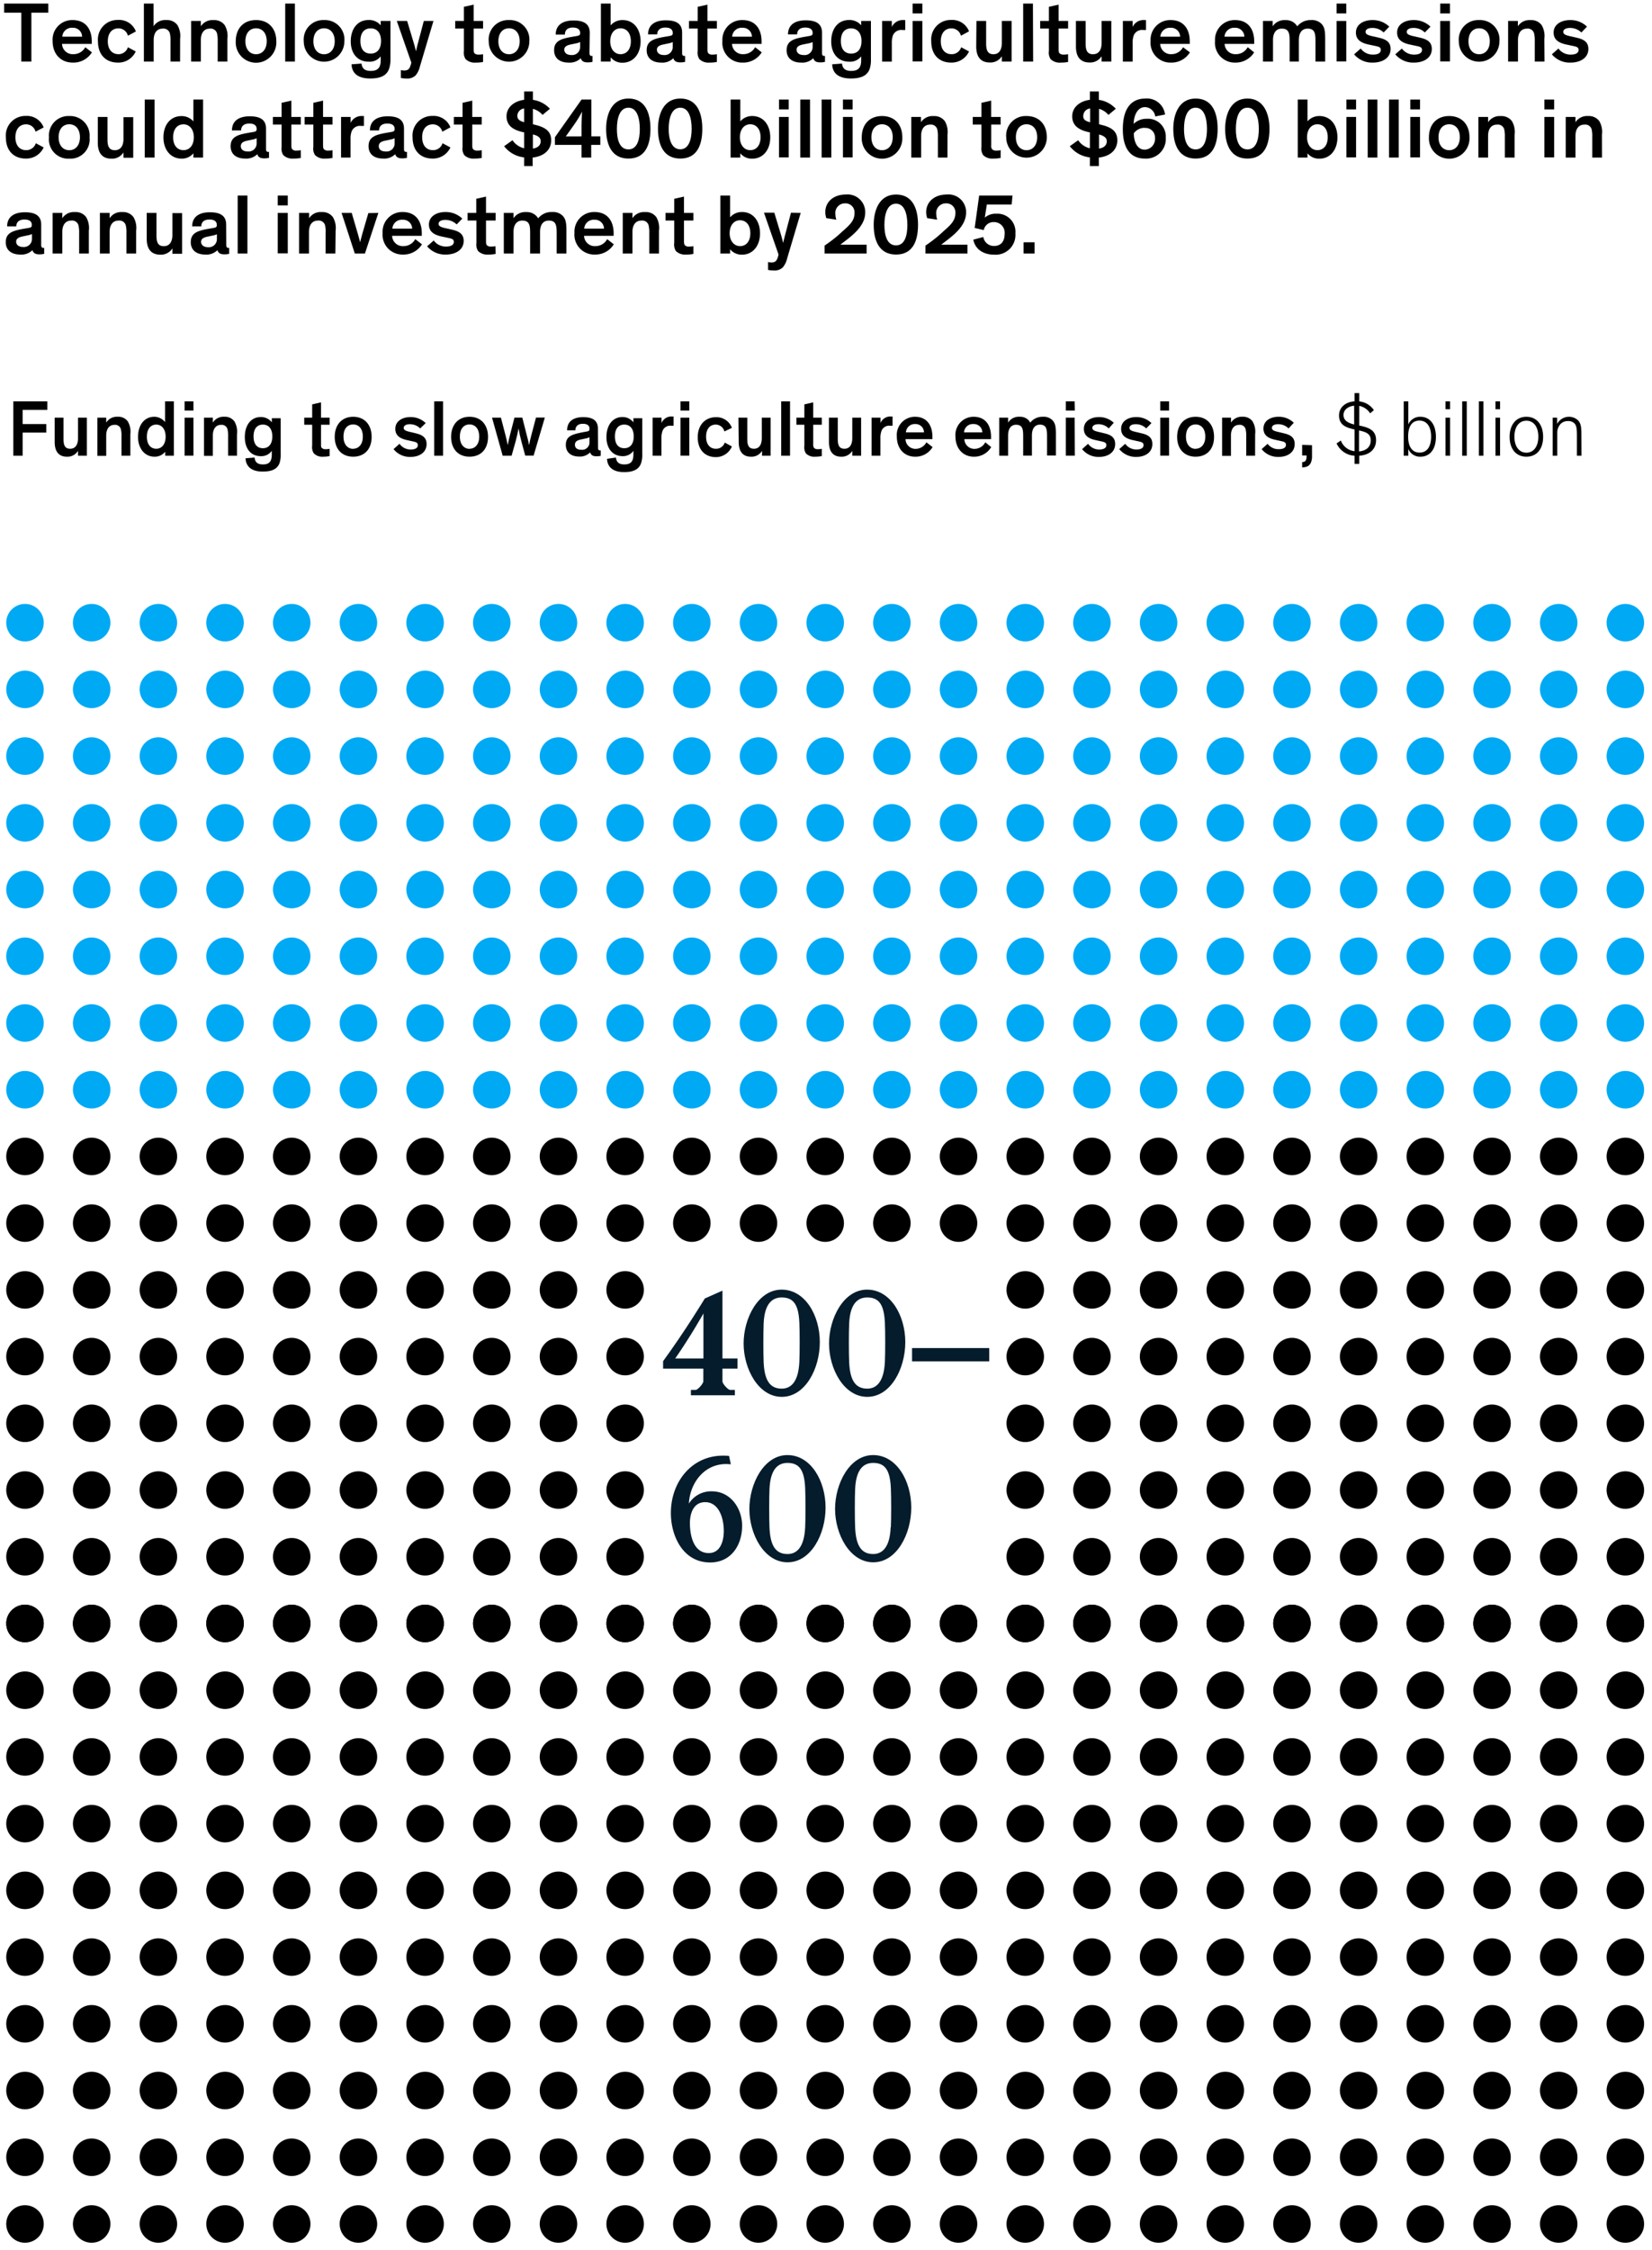 <svg viewBox="0 0 310 422" xmlns="http://www.w3.org/2000/svg"><path d="m.78.67h8.28v1.71h-3.17v9.17h-1.89v-9.17h-3.22z"/><path d="m17.25 9.82a4.08 4.08 0 0 1 -3.59 1.92c-2.26 0-3.79-1.6-3.79-4.06a3.68 3.68 0 0 1 3.74-3.92c2.44 0 3.61 1.68 3.61 4v.47h-5.58a2 2 0 0 0 2.12 1.93 2.5 2.5 0 0 0 2.24-1.3zm-5.56-2.94h3.72a1.7 1.7 0 0 0 -1.8-1.67 1.78 1.78 0 0 0 -1.92 1.67z"/><path d="m24 6.7a1.81 1.81 0 0 0 -1.77-1.38c-1.22 0-2 .9-2 2.42s.79 2.42 2 2.42a1.83 1.83 0 0 0 1.77-1.3l1.47.79a3.57 3.57 0 0 1 -3.34 2.09c-2.21 0-3.75-1.41-3.75-4a3.67 3.67 0 0 1 3.75-4 3.36 3.36 0 0 1 3.37 2.16z"/><path d="m33.79 11.55h-1.79v-3.84a5.64 5.64 0 0 0 -.13-1.46 1.23 1.23 0 0 0 -1.35-.88c-1.13 0-1.68.88-1.68 2.12v4.06h-1.84v-10.88h1.82v4.25a2.58 2.58 0 0 1 2.37-1.16 2.42 2.42 0 0 1 2.1.94 4 4 0 0 1 .51 2.55z"/><path d="m42.67 11.55h-1.82v-3.84a5.64 5.64 0 0 0 -.13-1.46 1.23 1.23 0 0 0 -1.35-.88c-1.13 0-1.68.88-1.68 2.12v4.06h-1.82v-7.62h1.82v1a2.58 2.58 0 0 1 2.37-1.16 2.42 2.42 0 0 1 2.1.94 4 4 0 0 1 .51 2.55z"/><path d="m48.05 3.76c2.32 0 3.8 1.56 3.8 4a3.81 3.81 0 1 1 -7.61 0c0-2.44 1.48-4 3.81-4zm0 6.41c1.16 0 2-.92 2-2.43s-.8-2.43-2-2.43-2 .91-2 2.43.83 2.43 2 2.43z"/><path d="m55.34 11.55h-1.82v-10.88h1.82z"/><path d="m60.81 3.76a3.66 3.66 0 0 1 3.81 4 3.81 3.81 0 1 1 -7.62 0 3.66 3.66 0 0 1 3.81-4zm0 6.41c1.17 0 2-.92 2-2.43s-.8-2.43-2-2.43-2 .91-2 2.43.83 2.43 2 2.43z"/><path d="m67.84 11.92c.08.7.4 1.38 1.71 1.38s1.89-.56 1.89-2v-.73a2.62 2.62 0 0 1 -2.26 1c-2.06 0-3.36-1.5-3.36-3.82s1.25-4 3.35-4a2.82 2.82 0 0 1 2.27 1v-.82h1.83v7.19a5.23 5.23 0 0 1 -.27 1.82c-.48 1.28-1.65 1.78-3.53 1.78-2.33 0-3.44-1-3.5-2.66zm1.72-6.6c-1.23 0-1.93.85-1.93 2.37s.7 2.36 1.93 2.36 1.94-.88 1.94-2.36-.72-2.37-1.94-2.37z"/><path d="m81.34 3.93-2.54 8.53a4.09 4.09 0 0 1 -.8 1.67 2.21 2.21 0 0 1 -1.78.59 4.21 4.21 0 0 1 -1-.1v-1.48a2.83 2.83 0 0 0 .62.08c.79 0 1-.34 1.22-1l.13-.47-2.73-7.82h1.94l1.24 4.12c.21.68.42 1.57.42 1.57s.19-.87.38-1.57l1.09-4.12z"/><path d="m90.65 11.62a6.34 6.34 0 0 1 -1.36.12 2.46 2.46 0 0 1 -1.92-.65 2.26 2.26 0 0 1 -.32-1.54v-4.19h-1.63v-1.43h1.63v-2.65l1.83-.41v3.06h1.77v1.43h-1.77v3.89c0 .43.06.64.2.78a1.09 1.09 0 0 0 .77.21 4.15 4.15 0 0 0 .8-.07z"/><path d="m95.52 3.76a3.66 3.66 0 0 1 3.81 4 3.81 3.81 0 1 1 -7.62 0 3.66 3.66 0 0 1 3.81-4zm0 6.41c1.16 0 2-.92 2-2.43s-.8-2.43-2-2.43-2 .91-2 2.43.83 2.43 2 2.43z"/><path d="m110.62 9.87c0 .45.08.62.45.62h.11v1.11a3.56 3.56 0 0 1 -.93.1c-.67 0-1.13-.23-1.26-.79a2.92 2.92 0 0 1 -2.29.83c-1.59 0-2.72-.76-2.72-2.32 0-1.82 1.41-2.19 3.7-2.57l.57-.1c.45-.08.61-.18.61-.51v-.07c0-.6-.42-1-1.38-1s-1.48.48-1.48 1.32h-1.72c0-1.89 1.45-2.65 3.33-2.65s3.06.6 3.06 2.31zm-1.76-1v-.98a3 3 0 0 1 -.66.22l-1 .21c-.88.17-1.31.45-1.31 1s.45 1 1.31 1a1.5 1.5 0 0 0 1.66-1.49z"/><path d="m114.59 10.75v.8h-1.83v-10.88h1.83v4.09a2.88 2.88 0 0 1 2.24-1c2.06 0 3.38 1.67 3.38 4s-1.35 4-3.38 4a2.75 2.75 0 0 1 -2.24-1.01zm1.85-.59c1.17 0 1.94-.91 1.94-2.42s-.77-2.43-1.94-2.43-1.93 1-1.93 2.43.78 2.42 1.93 2.42z"/><path d="m128 9.87c0 .45.08.62.44.62h.12v1.11a3.56 3.56 0 0 1 -.93.1c-.67 0-1.14-.23-1.27-.79a2.91 2.91 0 0 1 -2.28.83c-1.59 0-2.73-.76-2.73-2.32 0-1.82 1.41-2.19 3.7-2.57l.58-.1c.45-.08.61-.18.61-.51v-.07c0-.6-.42-1-1.38-1s-1.52.45-1.54 1.29h-1.71c0-1.89 1.44-2.65 3.33-2.65s3.06.59 3.06 2.3zm-1.76-1v-.98a3 3 0 0 1 -.66.22l-1 .21c-.88.17-1.31.45-1.31 1s.45 1 1.31 1a1.51 1.51 0 0 0 1.66-1.49z"/><path d="m134.52 11.62a6.34 6.34 0 0 1 -1.36.12 2.46 2.46 0 0 1 -1.92-.65 2.26 2.26 0 0 1 -.32-1.54v-4.19h-1.63v-1.43h1.63v-2.65l1.83-.41v3.06h1.77v1.43h-1.77v3.89c0 .43.06.64.21.78a1 1 0 0 0 .76.21 4.15 4.15 0 0 0 .8-.07z"/><path d="m142.94 9.82a4.08 4.08 0 0 1 -3.59 1.92 3.71 3.71 0 0 1 -3.79-4.06 3.69 3.69 0 0 1 3.75-3.92c2.43 0 3.6 1.68 3.6 4v.47h-5.55a2 2 0 0 0 2.11 1.93 2.5 2.5 0 0 0 2.23-1.31zm-5.55-2.94h3.71a1.69 1.69 0 0 0 -1.79-1.67 1.77 1.77 0 0 0 -1.92 1.67z"/><path d="m154.25 9.87c0 .45.08.62.45.62h.11v1.11a3.56 3.56 0 0 1 -.93.1c-.67 0-1.13-.23-1.26-.79a2.92 2.92 0 0 1 -2.29.83c-1.58 0-2.72-.76-2.72-2.32 0-1.82 1.41-2.19 3.7-2.57l.57-.1c.45-.08.61-.18.61-.51v-.07c0-.6-.41-1-1.38-1s-1.52.45-1.53 1.29h-1.71c0-1.89 1.44-2.65 3.32-2.65s3.06.6 3.06 2.31zm-1.76-1v-.98a2.87 2.87 0 0 1 -.65.22l-1.05.21c-.88.17-1.31.45-1.31 1s.45 1 1.31 1a1.5 1.5 0 0 0 1.7-1.49z"/><path d="m158 11.92c.08.7.4 1.38 1.71 1.38s1.89-.56 1.89-2v-.73a2.62 2.62 0 0 1 -2.26 1c-2.06 0-3.36-1.5-3.36-3.82s1.25-4 3.35-4a2.84 2.84 0 0 1 2.27 1v-.82h1.83v7.19a5.23 5.23 0 0 1 -.24 1.82c-.48 1.28-1.65 1.78-3.52 1.78-2.34 0-3.45-1-3.51-2.66zm1.73-6.6c-1.24 0-1.94.85-1.94 2.37s.7 2.36 1.94 2.36 1.93-.88 1.93-2.36-.77-2.37-1.98-2.37z"/><path d="m167.35 3.93v1.12a2.28 2.28 0 0 1 2.23-1.29h.29v1.87h-.52a1.69 1.69 0 0 0 -1.79 1 4.3 4.3 0 0 0 -.21 1.51v3.42h-1.82v-7.63z"/><path d="m173.08 2.52h-1.82v-1.85h1.82zm0 9h-1.82v-7.59h1.82z"/><path d="m180.32 6.7a1.82 1.82 0 0 0 -1.78-1.38c-1.22 0-2 .9-2 2.42s.79 2.42 2 2.42a1.83 1.83 0 0 0 1.82-1.3l1.48.79a3.6 3.6 0 0 1 -3.35 2.09c-2.21 0-3.74-1.41-3.74-4a3.66 3.66 0 0 1 3.74-4 3.37 3.37 0 0 1 3.35 2.14z"/><path d="m183.23 3.93h1.82v4.24c0 1.19.26 2 1.38 2s1.57-.92 1.57-2.17v-4.07h1.83v7.62h-1.83v-1a2.53 2.53 0 0 1 -2.29 1.17c-1 0-2.52-.38-2.52-3z"/><path d="m193.87 11.55h-1.87v-10.88h1.83z"/><path d="m200.43 11.62a6.47 6.47 0 0 1 -1.36.12 2.43 2.43 0 0 1 -1.92-.65 2.21 2.21 0 0 1 -.32-1.54v-4.19h-1.64v-1.43h1.64v-2.65l1.82-.41v3.06h1.78v1.43h-1.78v3.89c0 .43.06.64.21.78a1.08 1.08 0 0 0 .77.21 4.23 4.23 0 0 0 .8-.07z"/><path d="m201.9 3.93h1.82v4.24c0 1.19.26 2 1.38 2s1.62-.88 1.62-2.1v-4.14h1.82v7.62h-1.82v-1a2.54 2.54 0 0 1 -2.29 1.17c-1 0-2.53-.38-2.53-3z"/><path d="m212.54 3.93v1.12a2.25 2.25 0 0 1 2.22-1.29h.29v1.87h-.51a1.68 1.68 0 0 0 -1.79 1 4.08 4.08 0 0 0 -.21 1.51v3.42h-1.83v-7.63z"/><path d="m223.29 9.82a4.06 4.06 0 0 1 -3.58 1.92 3.72 3.72 0 0 1 -3.8-4.06 3.69 3.69 0 0 1 3.75-3.92c2.43 0 3.6 1.68 3.6 4v.47h-5.55a2 2 0 0 0 2.11 1.93 2.5 2.5 0 0 0 2.18-1.3zm-5.55-2.94h3.71a1.69 1.69 0 0 0 -1.79-1.67 1.78 1.78 0 0 0 -1.92 1.67z"/><path d="m235.34 9.82a4.08 4.08 0 0 1 -3.59 1.92 3.71 3.71 0 0 1 -3.75-4.06 3.69 3.69 0 0 1 3.75-3.92c2.43 0 3.6 1.68 3.6 4v.47h-5.55a2 2 0 0 0 2.11 1.93 2.48 2.48 0 0 0 2.22-1.31zm-5.56-2.94h3.72a1.69 1.69 0 0 0 -1.79-1.67 1.79 1.79 0 0 0 -1.93 1.67z"/><path d="m243.43 4.94a3.2 3.2 0 0 1 2.57-1.18 2.55 2.55 0 0 1 2 .73c.48.55.67 1.08.67 2.76v4.3h-1.82v-3.84c0-1.38-.1-2.34-1.47-2.34-1.14 0-1.65.88-1.65 2.12v4.06h-1.73v-3.84c0-1.38-.09-2.34-1.47-2.34-1.12 0-1.65.88-1.65 2.12v4.06h-1.88v-7.62h1.82v1a2.65 2.65 0 0 1 2.39-1.16 2.44 2.44 0 0 1 1.88.73 2.65 2.65 0 0 1 .34.44z"/><path d="m252.63 2.52h-1.82v-1.85h1.82zm0 9h-1.82v-7.59h1.82z"/><path d="m259.64 6.09a3 3 0 0 0 -2.14-.85c-.72 0-1.25.26-1.25.74s.53.66 1.6.88l.91.21c1.15.27 2.19.7 2.19 2.1 0 1.74-1.58 2.57-3.32 2.57a4.38 4.38 0 0 1 -3.53-1.55l1.24-1.09a2.79 2.79 0 0 0 2.33 1.14c.92 0 1.44-.32 1.44-.87s-.43-.62-1.16-.78l-1.14-.24c-1.33-.29-2.37-.85-2.37-2.24 0-1.65 1.62-2.35 3.07-2.35a4.48 4.48 0 0 1 3.19 1.24z"/><path d="m267.37 6.09a3 3 0 0 0 -2.14-.85c-.72 0-1.25.26-1.25.74s.53.66 1.6.88l.91.21c1.15.27 2.19.7 2.19 2.1 0 1.74-1.58 2.57-3.33 2.57a4.37 4.37 0 0 1 -3.52-1.55l1.23-1.09a2.81 2.81 0 0 0 2.34 1.14c.91 0 1.44-.32 1.44-.87s-.43-.62-1.17-.78l-1.13-.24c-1.33-.29-2.37-.85-2.37-2.24 0-1.65 1.61-2.35 3.07-2.35a4.48 4.48 0 0 1 3.19 1.24z"/><path d="m272.09 2.52h-1.83v-1.85h1.83zm0 9h-1.83v-7.59h1.83z"/><path d="m277.56 3.76a3.66 3.66 0 0 1 3.81 4 3.81 3.81 0 1 1 -7.62 0 3.66 3.66 0 0 1 3.81-4zm0 6.41c1.17 0 2-.92 2-2.43s-.8-2.43-2-2.43-2 .91-2 2.43.83 2.43 2 2.43z"/><path d="m289.83 11.55h-1.83v-3.84a5.64 5.64 0 0 0 -.13-1.46 1.22 1.22 0 0 0 -1.34-.88c-1.14 0-1.68.88-1.68 2.12v4.06h-1.85v-7.62h1.83v1a2.57 2.57 0 0 1 2.37-1.16 2.41 2.41 0 0 1 2.09.94 4 4 0 0 1 .51 2.55z"/><path d="m296.75 6.09a3.06 3.06 0 0 0 -2.15-.85c-.72 0-1.25.26-1.25.74s.53.66 1.6.88l.92.21c1.15.27 2.19.7 2.19 2.1 0 1.74-1.59 2.57-3.33 2.57a4.34 4.34 0 0 1 -3.52-1.55l1.23-1.09a2.8 2.8 0 0 0 2.34 1.14c.91 0 1.44-.32 1.44-.87s-.43-.62-1.17-.78l-1.14-.24c-1.33-.29-2.37-.85-2.37-2.24 0-1.65 1.62-2.35 3.08-2.35a4.43 4.43 0 0 1 3.18 1.24z"/><path d="m6.67 24.7a1.81 1.81 0 0 0 -1.78-1.38c-1.21 0-2 .9-2 2.42s.78 2.42 2 2.42a1.85 1.85 0 0 0 1.83-1.3l1.47.79a3.57 3.57 0 0 1 -3.34 2.09c-2.21 0-3.75-1.41-3.75-4a3.67 3.67 0 0 1 3.75-4 3.36 3.36 0 0 1 3.34 2.16z"/><path d="m13 21.76a3.66 3.66 0 0 1 3.81 4 3.62 3.62 0 0 1 -3.81 4 3.63 3.63 0 0 1 -3.81-4 3.66 3.66 0 0 1 3.81-4zm0 6.41c1.17 0 2-.92 2-2.43s-.8-2.43-2-2.43-2 .91-2 2.43.81 2.43 2 2.43z"/><path d="m18.35 21.93h1.82v4.24c0 1.19.26 2 1.38 2s1.62-.88 1.62-2.1v-4.1h1.83v7.62h-1.83v-1a2.54 2.54 0 0 1 -2.29 1.17c-1 0-2.53-.38-2.53-3z"/><path d="m29 29.55h-1.84v-10.88h1.84z"/><path d="m30.67 25.77c0-2.35 1.31-4 3.38-4a2.88 2.88 0 0 1 2.24 1v-4.1h1.82v10.88h-1.82v-.8a2.77 2.77 0 0 1 -2.24 1c-2.05-.01-3.38-1.69-3.38-3.98zm3.76-2.45c-1.17 0-1.94.9-1.94 2.42s.77 2.42 1.94 2.42 1.94-.95 1.94-2.42-.79-2.42-1.94-2.42z"/><path d="m49.92 27.87c0 .45.08.62.45.62h.11v1.11a3.56 3.56 0 0 1 -.93.1c-.67 0-1.14-.23-1.26-.79a2.94 2.94 0 0 1 -2.29.83c-1.59 0-2.72-.76-2.72-2.32 0-1.82 1.4-2.19 3.69-2.57l.58-.1c.45-.08.61-.18.61-.51v-.07c0-.6-.42-1-1.38-1s-1.52.45-1.54 1.29h-1.71c0-1.89 1.44-2.65 3.33-2.65s3.06.6 3.06 2.31zm-1.76-1v-.94a3 3 0 0 1 -.66.22l-1 .21c-.88.17-1.31.45-1.31 1.05s.45 1 1.31 1a1.51 1.51 0 0 0 1.66-1.58z"/><path d="m56.45 29.62a6.5 6.5 0 0 1 -1.37.12 2.46 2.46 0 0 1 -1.92-.65 2.26 2.26 0 0 1 -.32-1.54v-4.19h-1.63v-1.43h1.63v-2.65l1.83-.41v3.06h1.78v1.43h-1.78v3.89c0 .43.06.64.21.78a1 1 0 0 0 .76.21 4.27 4.27 0 0 0 .81-.07z"/><path d="m62.4 29.62a6.4 6.4 0 0 1 -1.36.12 2.43 2.43 0 0 1 -1.92-.65 2.21 2.21 0 0 1 -.32-1.54v-4.19h-1.64v-1.43h1.64v-2.65l1.82-.41v3.06h1.78v1.43h-1.78v3.89c0 .43.06.64.21.78a1.08 1.08 0 0 0 .77.21 4.15 4.15 0 0 0 .8-.07z"/><path d="m65.79 21.93v1.12a2.25 2.25 0 0 1 2.21-1.29h.29v1.86a4.49 4.49 0 0 0 -.51 0 1.68 1.68 0 0 0 -1.79 1 4.08 4.08 0 0 0 -.21 1.51v3.42h-1.78v-7.62z"/><path d="m75.81 27.87c0 .45.08.62.44.62h.12v1.11a3.56 3.56 0 0 1 -.93.1c-.67 0-1.14-.23-1.27-.79a2.92 2.92 0 0 1 -2.29.83c-1.58 0-2.72-.76-2.72-2.32 0-1.82 1.41-2.19 3.7-2.57l.58-.1c.45-.08.61-.18.61-.51v-.07c0-.6-.42-1-1.38-1s-1.52.45-1.54 1.29h-1.71c0-1.89 1.44-2.65 3.33-2.65s3.06.6 3.06 2.31zm-1.76-1v-.94a3 3 0 0 1 -.66.22l-1 .21c-.88.17-1.31.45-1.31 1.05s.44 1 1.31 1a1.51 1.51 0 0 0 1.66-1.58z"/><path d="m83 24.7a1.82 1.82 0 0 0 -1.78-1.38c-1.22 0-2 .9-2 2.42s.79 2.42 2 2.42a1.83 1.83 0 0 0 1.82-1.3l1.48.79a3.6 3.6 0 0 1 -3.35 2.09c-2.21 0-3.75-1.41-3.75-4a3.67 3.67 0 0 1 3.75-4 3.37 3.37 0 0 1 3.35 2.14z"/><path d="m90.4 29.62a6.47 6.47 0 0 1 -1.36.12 2.43 2.43 0 0 1 -1.92-.65 2.21 2.21 0 0 1 -.32-1.54v-4.19h-1.64v-1.43h1.64v-2.65l1.82-.41v3.06h1.78v1.43h-1.78v3.89c0 .43.06.64.21.78a1.08 1.08 0 0 0 .77.21 4.23 4.23 0 0 0 .8-.07z"/><path d="m101.81 21.55a3.64 3.64 0 0 0 -1.81-1.14v2.9c2 .45 3.43 1.06 3.43 3 0 1.76-1.3 3-3.48 3.24v1.6h-1.59v-1.63a5.46 5.46 0 0 1 -3.76-2.1l1.57-1.12a3.62 3.62 0 0 0 2.19 1.51v-3h-.11c-1.74-.38-3.2-1.1-3.2-3 0-1.68 1.41-2.85 3.31-3.09v-1.57h1.64v1.58a5.33 5.33 0 0 1 3.19 1.67zm-3.45 1.37v-2.57a1.41 1.41 0 0 0 -1.28 1.34c0 .68.39.99 1.28 1.23zm1.64 2.29v2.66c1-.17 1.46-.69 1.46-1.38s-.53-1.05-1.46-1.28z"/><path d="m112.65 25.58v1.59h-1.71v2.38h-1.81v-2.38h-5v-1.43l5-7.07h1.84v6.91zm-3.52 0v-1.65c0-.91.05-2.41.1-3a20.73 20.73 0 0 1 -1.45 2.39l-1.61 2.27z"/><path d="m117.93 29.74c-3.09 0-4.19-2.51-4.19-5.58 0-2.63 1-5.68 4.19-5.68s4.13 2.78 4.13 5.68-.89 5.58-4.13 5.58zm0-9.54c-1.71 0-2.17 2.12-2.17 4s.46 3.82 2.17 3.82 2.13-2 2.13-3.82-.43-4-2.13-4z"/><path d="m127.66 29.74c-3.09 0-4.19-2.51-4.19-5.58 0-2.63 1-5.68 4.19-5.68s4.13 2.78 4.13 5.68-.9 5.58-4.13 5.58zm0-9.54c-1.71 0-2.18 2.12-2.18 4s.52 3.8 2.18 3.8 2.13-2 2.13-3.82-.43-3.98-2.13-3.98z"/><path d="m138.92 28.75v.8h-1.82v-10.88h1.82v4.09a2.89 2.89 0 0 1 2.24-1c2.07 0 3.38 1.67 3.38 4s-1.34 4-3.38 4a2.77 2.77 0 0 1 -2.24-1.01zm1.86-.59c1.17 0 1.94-.91 1.94-2.42s-.77-2.43-1.94-2.43-1.94 1-1.94 2.43.79 2.42 1.94 2.42z"/><path d="m148 20.52h-1.82v-1.85h1.82zm0 9h-1.82v-7.59h1.82z"/><path d="m152 29.55h-1.82v-10.88h1.82z"/><path d="m156 29.55h-1.82v-10.88h1.82z"/><path d="m160 20.52h-1.82v-1.85h1.82zm0 9h-1.82v-7.59h1.82z"/><path d="m165.52 21.76c2.32 0 3.8 1.56 3.8 4a3.81 3.81 0 1 1 -7.61 0c0-2.44 1.48-4 3.81-4zm0 6.41c1.16 0 2-.92 2-2.43s-.8-2.43-2-2.43-2 .91-2 2.43.83 2.43 2 2.43z"/><path d="m177.79 29.55h-1.79v-3.84a5.69 5.69 0 0 0 -.12-1.46 1.23 1.23 0 0 0 -1.35-.88c-1.14 0-1.68.88-1.68 2.12v4.06h-1.85v-7.62h1.82v1a2.58 2.58 0 0 1 2.37-1.16 2.44 2.44 0 0 1 2.1.94 4 4 0 0 1 .51 2.55z"/><path d="m187.77 29.62a6.4 6.4 0 0 1 -1.36.12 2.44 2.44 0 0 1 -1.92-.65 2.26 2.26 0 0 1 -.32-1.54v-4.19h-1.63v-1.43h1.63v-2.65l1.82-.41v3.06h1.78v1.43h-1.77v3.89a1 1 0 0 0 .21.78 1.09 1.09 0 0 0 .77.21 4.15 4.15 0 0 0 .8-.07z"/><path d="m192.63 21.76c2.33 0 3.81 1.56 3.81 4a3.81 3.81 0 1 1 -7.62 0 3.66 3.66 0 0 1 3.81-4zm0 6.41c1.17 0 2-.92 2-2.43s-.8-2.43-2-2.43-2 .91-2 2.43.84 2.43 2 2.43z"/><path d="m208 21.55a3.61 3.61 0 0 0 -1.76-1.14v2.9c2 .45 3.43 1.06 3.43 3 0 1.76-1.3 3-3.47 3.24v1.6h-1.68v-1.63a5.49 5.49 0 0 1 -3.77-2.1l1.57-1.12a3.65 3.65 0 0 0 2.2 1.51v-3h-.12c-1.74-.38-3.2-1.1-3.2-3 0-1.68 1.41-2.85 3.32-3.09v-1.57h1.68v1.58a5.33 5.33 0 0 1 3.18 1.67zm-3.44 1.37v-2.57a1.4 1.4 0 0 0 -1.28 1.34c-.05.68.33.99 1.23 1.23zm1.68 2.29v2.66c1-.17 1.45-.69 1.45-1.38s-.62-1.05-1.5-1.28z"/><path d="m216.78 21.84a2 2 0 0 0 -1.91-1.75c-1.42 0-2.09 1.52-2.14 3.14a3.41 3.41 0 0 1 2.46-.95 3.33 3.33 0 0 1 3.57 3.51 3.69 3.69 0 0 1 -3.95 3.95c-2.54 0-4.11-1.73-4.11-5.5s1.48-5.76 4.25-5.76a3.42 3.42 0 0 1 3.67 3zm-2 2.13a2.51 2.51 0 0 0 -2.02 1.03c0 1.28.48 3.07 2.05 3.07a2 2 0 0 0 1.92-2.19 1.77 1.77 0 0 0 -1.92-1.88z"/><path d="m224.36 29.74c-3.09 0-4.19-2.51-4.19-5.58 0-2.63 1-5.68 4.19-5.68s4.13 2.78 4.13 5.68-.89 5.58-4.13 5.58zm0-9.54c-1.71 0-2.18 2.12-2.18 4s.47 3.82 2.18 3.82 2.13-2 2.13-3.82-.43-4-2.13-4z"/><path d="m234.09 29.74c-3.09 0-4.19-2.51-4.19-5.58 0-2.63 1-5.68 4.19-5.68 3 0 4.13 2.78 4.13 5.68s-.9 5.58-4.13 5.58zm0-9.54c-1.71 0-2.18 2.12-2.18 4s.47 3.82 2.18 3.82 2.13-2 2.13-3.82-.43-4-2.13-4z"/><path d="m245.35 28.75v.8h-1.82v-10.88h1.82v4.09a2.89 2.89 0 0 1 2.24-1c2.07 0 3.38 1.67 3.38 4s-1.34 4-3.38 4a2.77 2.77 0 0 1 -2.24-1.01zm1.86-.59c1.17 0 1.94-.91 1.94-2.42s-.77-2.43-1.94-2.43-1.94 1-1.94 2.43.79 2.42 1.94 2.42z"/><path d="m254.47 20.52h-1.82v-1.85h1.82zm0 9h-1.82v-7.59h1.82z"/><path d="m258.47 29.55h-1.82v-10.88h1.82z"/><path d="m262.47 29.55h-1.82v-10.88h1.82z"/><path d="m266.47 20.52h-1.82v-1.85h1.82zm0 9h-1.82v-7.59h1.82z"/><path d="m271.94 21.76c2.33 0 3.81 1.56 3.81 4a3.81 3.81 0 1 1 -7.61 0c0-2.44 1.48-4 3.8-4zm0 6.41c1.17 0 2-.92 2-2.43s-.8-2.43-2-2.43-2 .91-2 2.43.84 2.43 2 2.43z"/><path d="m284.22 29.55h-1.83v-3.84a5.69 5.69 0 0 0 -.12-1.46 1.23 1.23 0 0 0 -1.35-.88c-1.14 0-1.68.88-1.68 2.12v4.06h-1.82v-7.62h1.82v1a2.58 2.58 0 0 1 2.37-1.16 2.44 2.44 0 0 1 2.1.94 4 4 0 0 1 .51 2.55z"/><path d="m291.64 20.52h-1.83v-1.85h1.83zm0 9h-1.83v-7.59h1.83z"/><path d="m300.62 29.55h-1.83v-3.84a5.69 5.69 0 0 0 -.12-1.46 1.23 1.23 0 0 0 -1.35-.88c-1.14 0-1.68.88-1.68 2.12v4.06h-1.83v-7.62h1.83v1a2.58 2.58 0 0 1 2.36-1.17 2.44 2.44 0 0 1 2.1.94 4 4 0 0 1 .51 2.55z"/><path d="m7.73 45.87c0 .45.08.62.45.62h.11v1.11a3.56 3.56 0 0 1 -.93.1c-.67 0-1.14-.23-1.27-.79a2.91 2.91 0 0 1 -2.28.83c-1.59 0-2.73-.76-2.73-2.32 0-1.82 1.41-2.19 3.7-2.57l.58-.1c.45-.08.61-.18.61-.51v-.07c0-.6-.42-1-1.38-1s-1.52.45-1.54 1.29h-1.71c0-1.89 1.44-2.65 3.33-2.65s3.06.6 3.06 2.31zm-1.73-1.04v-.94a3 3 0 0 1 -.66.22l-1 .21c-.88.17-1.31.45-1.31 1s.44 1 1.31 1a1.51 1.51 0 0 0 1.66-1.49z"/><path d="m16.67 47.55h-1.82v-3.84a5.64 5.64 0 0 0 -.13-1.46 1.23 1.23 0 0 0 -1.35-.88c-1.13 0-1.68.88-1.68 2.12v4.06h-1.82v-7.62h1.82v1a2.59 2.59 0 0 1 2.37-1.16 2.42 2.42 0 0 1 2.1.94 4 4 0 0 1 .51 2.55z"/><path d="m25.55 47.55h-1.82v-3.84a5.64 5.64 0 0 0 -.13-1.46 1.23 1.23 0 0 0 -1.35-.88c-1.13 0-1.68.88-1.68 2.12v4.06h-1.82v-7.62h1.82v1a2.59 2.59 0 0 1 2.37-1.16 2.42 2.42 0 0 1 2.1.94 4 4 0 0 1 .51 2.55z"/><path d="m27.53 39.93h1.83v4.24c0 1.19.25 2 1.37 2s1.62-.88 1.62-2.1v-4.1h1.82v7.62h-1.82v-1a2.54 2.54 0 0 1 -2.29 1.17c-1 0-2.53-.38-2.53-3z"/><path d="m42.46 45.87c0 .45.08.62.45.62h.09v1.11a3.56 3.56 0 0 1 -.93.1c-.67 0-1.13-.23-1.26-.79a2.92 2.92 0 0 1 -2.29.83c-1.58 0-2.72-.76-2.72-2.32 0-1.82 1.41-2.19 3.7-2.57l.57-.1c.45-.08.61-.18.61-.51v-.07c0-.6-.41-1-1.38-1s-1.52.45-1.53 1.29h-1.71c0-1.89 1.44-2.65 3.32-2.65s3.06.6 3.06 2.31zm-1.76-1v-.94a2.87 2.87 0 0 1 -.65.22l-1 .21c-.89.17-1.32.45-1.32 1s.45 1 1.32 1a1.5 1.5 0 0 0 1.65-1.53z"/><path d="m46.43 47.55h-1.83v-10.88h1.83z"/><path d="m54 38.52h-1.88v-1.85h1.88zm0 9h-1.88v-7.59h1.88z"/><path d="m62.93 47.55h-1.83v-3.84a5.23 5.23 0 0 0 -.1-1.46 1.22 1.22 0 0 0 -1.34-.88c-1.14 0-1.68.88-1.68 2.12v4.06h-1.86v-7.62h1.88v1a2.57 2.57 0 0 1 2.37-1.16 2.41 2.41 0 0 1 2.09.94 4 4 0 0 1 .52 2.55z"/><path d="m71 39.93-2.52 7.62h-1.9l-2.48-7.62h1.9l1.17 4c.24.78.41 1.52.41 1.52s.16-.74.4-1.57l1.14-3.91z"/><path d="m79.18 45.82a4.06 4.06 0 0 1 -3.58 1.92 3.72 3.72 0 0 1 -3.8-4.06 3.69 3.69 0 0 1 3.75-3.92c2.43 0 3.6 1.68 3.6 4v.47h-5.57a2 2 0 0 0 2.11 1.93 2.5 2.5 0 0 0 2.23-1.31zm-5.55-2.94h3.71a1.69 1.69 0 0 0 -1.79-1.67 1.78 1.78 0 0 0 -1.92 1.67z"/><path d="m85.69 42.09a3 3 0 0 0 -2.14-.85c-.72 0-1.25.26-1.25.74s.53.66 1.6.88l.91.21c1.16.27 2.2.7 2.2 2.1 0 1.74-1.59 2.57-3.33 2.57a4.38 4.38 0 0 1 -3.53-1.55l1.24-1.09a2.79 2.79 0 0 0 2.33 1.14c.92 0 1.44-.32 1.44-.87s-.43-.62-1.16-.78l-1.14-.24c-1.33-.29-2.37-.85-2.37-2.24 0-1.65 1.62-2.35 3.07-2.35a4.48 4.48 0 0 1 3.19 1.24z"/><path d="m93 47.62a6.34 6.34 0 0 1 -1.36.12 2.46 2.46 0 0 1 -1.92-.65 2.26 2.26 0 0 1 -.32-1.54v-4.19h-1.66v-1.43h1.63v-2.65l1.83-.41v3.06h1.8v1.43h-1.8v3.89c0 .43.06.64.2.78a1.09 1.09 0 0 0 .77.21 4.15 4.15 0 0 0 .8-.07z"/><path d="m101 40.94a3.17 3.17 0 0 1 2.61-1.18 2.54 2.54 0 0 1 2 .73c.48.55.68 1.08.68 2.76v4.3h-1.83v-3.84c0-1.38-.1-2.34-1.47-2.34-1.14 0-1.65.88-1.65 2.12v4.06h-1.86v-3.84c0-1.38-.09-2.34-1.47-2.34-1.12 0-1.65.88-1.65 2.12v4.06h-1.82v-7.62h1.82v1a2.65 2.65 0 0 1 2.39-1.16 2.48 2.48 0 0 1 1.89.73 3.37 3.37 0 0 1 .36.44z"/><path d="m115.18 45.82a4.06 4.06 0 0 1 -3.58 1.92 3.72 3.72 0 0 1 -3.8-4.06 3.69 3.69 0 0 1 3.75-3.92c2.43 0 3.6 1.68 3.6 4v.47h-5.55a2 2 0 0 0 2.11 1.93 2.5 2.5 0 0 0 2.23-1.31zm-5.55-2.94h3.71a1.69 1.69 0 0 0 -1.79-1.67 1.78 1.78 0 0 0 -1.92 1.67z"/><path d="m123.66 47.55h-1.82v-3.84a5.64 5.64 0 0 0 -.13-1.46 1.23 1.23 0 0 0 -1.35-.88c-1.13 0-1.68.88-1.68 2.12v4.06h-1.82v-7.62h1.82v1a2.59 2.59 0 0 1 2.37-1.16 2.42 2.42 0 0 1 2.1.94 4 4 0 0 1 .51 2.55z"/><path d="m130.12 47.62a6.34 6.34 0 0 1 -1.36.12 2.46 2.46 0 0 1 -1.92-.65 2.26 2.26 0 0 1 -.32-1.54v-4.19h-1.63v-1.43h1.63v-2.65l1.83-.41v3.06h1.77v1.43h-1.77v3.89c0 .43.06.64.21.78a1 1 0 0 0 .76.21 4.15 4.15 0 0 0 .8-.07z"/><path d="m137 46.75v.8h-1.82v-10.88h1.82v4.09a2.9 2.9 0 0 1 2.25-1c2.06 0 3.37 1.67 3.37 4s-1.34 4-3.37 4a2.79 2.79 0 0 1 -2.25-1.01zm1.86-.59c1.17 0 1.94-.91 1.94-2.42s-.77-2.43-1.94-2.43-1.94 1-1.94 2.43.82 2.42 1.97 2.42z"/><path d="m150.25 39.93-2.54 8.53a4.09 4.09 0 0 1 -.8 1.67 2.21 2.21 0 0 1 -1.78.59 4.21 4.21 0 0 1 -1-.1v-1.48a2.83 2.83 0 0 0 .62.08c.79 0 1-.34 1.22-1l.13-.47-2.74-7.86h1.94l1.25 4.12c.2.68.41 1.57.41 1.57s.19-.87.38-1.57l1.09-4.12z"/><path d="m155.07 40.92a3.26 3.26 0 0 1 -.2-1.15c0-1.9 1.54-3.29 3.85-3.29a3.31 3.31 0 0 1 3.64 3.37c0 2.47-2.27 4.23-4.17 5.65l-.5.39h4.93v1.66h-7.89v-1.49a25.34 25.34 0 0 0 3.33-2.64c1.36-1.21 2.29-2 2.29-3.46a1.69 1.69 0 0 0 -1.79-1.82 1.79 1.79 0 0 0 -1.8 2 3.47 3.47 0 0 0 .18 1.06z"/><path d="m168.14 47.74c-3.09 0-4.19-2.51-4.19-5.58 0-2.63 1-5.68 4.19-5.68s4.13 2.78 4.13 5.68-.9 5.58-4.13 5.58zm0-9.54c-1.71 0-2.18 2.12-2.18 4s.47 3.82 2.18 3.82 2.13-2 2.13-3.82-.43-4-2.13-4z"/><path d="m174 40.92a3.26 3.26 0 0 1 -.2-1.15c0-1.9 1.54-3.29 3.85-3.29a3.31 3.31 0 0 1 3.64 3.37c0 2.47-2.27 4.23-4.17 5.65l-.5.39h4.93v1.66h-7.89v-1.49a25.34 25.34 0 0 0 3.33-2.64c1.36-1.21 2.29-2 2.29-3.46a1.69 1.69 0 0 0 -1.8-1.82 1.79 1.79 0 0 0 -1.79 2 3.47 3.47 0 0 0 .18 1.06z"/><path d="m182.9 42.75.84-6.08h6.26l-.16 1.69h-4.66l-.38 2.45a3.1 3.1 0 0 1 2.17-.73 3.38 3.38 0 0 1 3.57 3.68 3.71 3.71 0 0 1 -4 4c-2 0-3.54-1-3.9-2.81l1.88-.5a2 2 0 0 0 2 1.68c1.38 0 2-.94 2-2.26a2 2 0 0 0 -2-2.22 1.87 1.87 0 0 0 -1.92 1.5z"/><path d="m194.14 45.44v2.11h-2.07v-2.11z"/><circle cx="4.69" cy="417.09" r="3.52"/><circle cx="4.69" cy="404.58" r="3.52"/><circle cx="4.69" cy="392.06" r="3.52"/><circle cx="4.69" cy="379.55" r="3.52"/><circle cx="4.69" cy="367.04" r="3.52"/><circle cx="4.69" cy="354.52" r="3.52"/><circle cx="4.69" cy="342.01" r="3.52"/><circle cx="4.69" cy="329.5" r="3.52"/><circle cx="4.69" cy="316.99" r="3.52"/><circle cx="4.69" cy="304.47" r="3.52"/><circle cx="4.69" cy="291.96" r="3.52"/><circle cx="4.69" cy="279.45" r="3.52"/><circle cx="4.69" cy="266.93" r="3.52"/><circle cx="4.69" cy="254.42" r="3.52"/><circle cx="4.69" cy="241.91" r="3.52"/><circle cx="4.69" cy="229.39" r="3.52"/><circle cx="4.69" cy="216.88" r="3.52"/><g fill="#00a9f4"><circle cx="4.69" cy="204.37" r="3.52"/><circle cx="4.69" cy="191.86" r="3.52"/><circle cx="4.69" cy="179.34" r="3.52"/><circle cx="4.69" cy="166.83" r="3.52"/><circle cx="4.69" cy="154.32" r="3.52"/><circle cx="4.69" cy="141.8" r="3.52"/><circle cx="4.69" cy="129.29" r="3.52"/><circle cx="4.69" cy="116.78" r="3.52"/></g><circle cx="4.69" cy="304.47" r="3.52"/><circle cx="17.2" cy="417.09" r="3.52"/><circle cx="17.2" cy="404.58" r="3.52"/><circle cx="17.2" cy="392.06" r="3.52"/><circle cx="17.2" cy="379.55" r="3.52"/><circle cx="17.2" cy="367.04" r="3.52"/><circle cx="17.2" cy="354.52" r="3.52"/><circle cx="17.2" cy="342.01" r="3.52"/><circle cx="17.2" cy="329.5" r="3.52"/><circle cx="17.2" cy="316.99" r="3.52"/><circle cx="17.2" cy="304.47" r="3.52"/><circle cx="17.2" cy="291.96" r="3.52"/><circle cx="17.2" cy="279.45" r="3.52"/><circle cx="17.2" cy="266.93" r="3.52"/><circle cx="17.2" cy="254.42" r="3.52"/><circle cx="17.2" cy="241.91" r="3.52"/><circle cx="17.2" cy="229.39" r="3.52"/><circle cx="17.2" cy="216.88" r="3.52"/><circle cx="17.2" cy="204.37" fill="#00a9f4" r="3.52"/><circle cx="17.2" cy="191.86" fill="#00a9f4" r="3.52"/><circle cx="17.2" cy="179.34" fill="#00a9f4" r="3.52"/><circle cx="17.2" cy="166.83" fill="#00a9f4" r="3.52"/><circle cx="17.2" cy="154.32" fill="#00a9f4" r="3.52"/><circle cx="17.2" cy="141.8" fill="#00a9f4" r="3.52"/><circle cx="17.2" cy="129.29" fill="#00a9f4" r="3.52"/><circle cx="17.2" cy="116.78" fill="#00a9f4" r="3.52"/><circle cx="17.2" cy="304.47" r="3.52"/><circle cx="29.72" cy="417.09" r="3.52"/><circle cx="29.72" cy="404.58" r="3.52"/><circle cx="29.72" cy="392.06" r="3.52"/><circle cx="29.72" cy="379.55" r="3.52"/><circle cx="29.72" cy="367.04" r="3.52"/><circle cx="29.72" cy="354.52" r="3.52"/><circle cx="29.72" cy="342.01" r="3.52"/><circle cx="29.72" cy="329.5" r="3.52"/><circle cx="29.72" cy="316.99" r="3.52"/><circle cx="29.72" cy="304.47" r="3.52"/><circle cx="29.72" cy="291.96" r="3.52"/><circle cx="29.72" cy="279.45" r="3.52"/><circle cx="29.72" cy="266.93" r="3.52"/><circle cx="29.72" cy="254.42" r="3.52"/><circle cx="29.72" cy="241.91" r="3.52"/><circle cx="29.72" cy="229.39" r="3.52"/><circle cx="29.72" cy="216.88" r="3.52"/><circle cx="29.72" cy="204.37" fill="#00a9f4" r="3.52"/><circle cx="29.72" cy="191.86" fill="#00a9f4" r="3.52"/><circle cx="29.72" cy="179.34" fill="#00a9f4" r="3.52"/><circle cx="29.72" cy="166.83" fill="#00a9f4" r="3.52"/><circle cx="29.72" cy="154.32" fill="#00a9f4" r="3.52"/><circle cx="29.72" cy="141.8" fill="#00a9f4" r="3.52"/><circle cx="29.72" cy="129.29" fill="#00a9f4" r="3.52"/><circle cx="29.72" cy="116.78" fill="#00a9f4" r="3.52"/><circle cx="29.72" cy="304.47" r="3.52"/><circle cx="42.23" cy="417.09" r="3.52"/><circle cx="42.23" cy="404.58" r="3.52"/><circle cx="42.23" cy="392.06" r="3.52"/><circle cx="42.23" cy="379.55" r="3.52"/><circle cx="42.23" cy="367.04" r="3.52"/><circle cx="42.23" cy="354.52" r="3.52"/><circle cx="42.23" cy="342.01" r="3.52"/><circle cx="42.23" cy="329.5" r="3.52"/><circle cx="42.23" cy="316.99" r="3.52"/><circle cx="42.23" cy="304.47" r="3.52"/><circle cx="42.23" cy="291.96" r="3.52"/><circle cx="42.23" cy="279.45" r="3.52"/><circle cx="42.23" cy="266.93" r="3.52"/><circle cx="42.23" cy="254.42" r="3.52"/><circle cx="42.23" cy="241.91" r="3.52"/><circle cx="42.23" cy="229.39" r="3.52"/><circle cx="42.23" cy="216.88" r="3.52"/><circle cx="42.23" cy="204.37" fill="#00a9f4" r="3.52"/><circle cx="42.23" cy="191.86" fill="#00a9f4" r="3.52"/><circle cx="42.23" cy="179.34" fill="#00a9f4" r="3.52"/><circle cx="42.23" cy="166.83" fill="#00a9f4" r="3.52"/><circle cx="42.23" cy="154.32" fill="#00a9f4" r="3.52"/><circle cx="42.23" cy="141.8" fill="#00a9f4" r="3.52"/><circle cx="42.23" cy="129.29" fill="#00a9f4" r="3.52"/><circle cx="42.23" cy="116.78" fill="#00a9f4" r="3.52"/><circle cx="42.23" cy="304.47" r="3.52"/><circle cx="54.74" cy="417.09" r="3.52"/><circle cx="54.74" cy="404.58" r="3.52"/><circle cx="54.74" cy="392.06" r="3.52"/><circle cx="54.74" cy="379.55" r="3.52"/><circle cx="54.74" cy="367.04" r="3.52"/><circle cx="54.74" cy="354.52" r="3.52"/><circle cx="54.74" cy="342.01" r="3.52"/><circle cx="54.74" cy="329.5" r="3.52"/><circle cx="54.74" cy="316.99" r="3.52"/><circle cx="54.74" cy="304.47" r="3.52"/><circle cx="54.74" cy="291.96" r="3.52"/><circle cx="54.74" cy="279.45" r="3.52"/><circle cx="54.74" cy="266.93" r="3.52"/><circle cx="54.74" cy="254.42" r="3.52"/><circle cx="54.74" cy="241.91" r="3.52"/><circle cx="54.74" cy="229.39" r="3.52"/><circle cx="54.74" cy="216.88" r="3.52"/><circle cx="54.74" cy="204.37" fill="#00a9f4" r="3.52"/><circle cx="54.74" cy="191.86" fill="#00a9f4" r="3.52"/><circle cx="54.74" cy="179.34" fill="#00a9f4" r="3.52"/><circle cx="54.74" cy="166.83" fill="#00a9f4" r="3.52"/><circle cx="54.74" cy="154.32" fill="#00a9f4" r="3.52"/><circle cx="54.74" cy="141.8" fill="#00a9f4" r="3.52"/><circle cx="54.74" cy="129.29" fill="#00a9f4" r="3.52"/><circle cx="54.74" cy="116.78" fill="#00a9f4" r="3.52"/><circle cx="54.74" cy="304.47" r="3.52"/><circle cx="67.26" cy="417.09" r="3.52"/><circle cx="67.26" cy="404.58" r="3.52"/><circle cx="67.26" cy="392.06" r="3.52"/><circle cx="67.26" cy="379.55" r="3.52"/><circle cx="67.26" cy="367.04" r="3.52"/><circle cx="67.26" cy="354.52" r="3.52"/><circle cx="67.26" cy="342.01" r="3.52"/><circle cx="67.26" cy="329.5" r="3.52"/><circle cx="67.26" cy="316.99" r="3.52"/><circle cx="67.26" cy="304.47" r="3.52"/><circle cx="67.26" cy="291.96" r="3.52"/><circle cx="67.26" cy="279.45" r="3.52"/><circle cx="67.26" cy="266.93" r="3.52"/><circle cx="67.26" cy="254.42" r="3.52"/><circle cx="67.26" cy="241.91" r="3.52"/><circle cx="67.26" cy="229.39" r="3.52"/><circle cx="67.26" cy="216.88" r="3.52"/><circle cx="67.26" cy="204.37" fill="#00a9f4" r="3.52"/><circle cx="67.26" cy="191.86" fill="#00a9f4" r="3.52"/><circle cx="67.26" cy="179.34" fill="#00a9f4" r="3.52"/><circle cx="67.26" cy="166.83" fill="#00a9f4" r="3.52"/><circle cx="67.26" cy="154.32" fill="#00a9f4" r="3.52"/><circle cx="67.26" cy="141.8" fill="#00a9f4" r="3.52"/><circle cx="67.26" cy="129.29" fill="#00a9f4" r="3.52"/><circle cx="67.26" cy="116.78" fill="#00a9f4" r="3.52"/><circle cx="67.26" cy="304.47" r="3.52"/><circle cx="79.77" cy="417.09" r="3.52"/><circle cx="79.77" cy="404.58" r="3.52"/><circle cx="79.77" cy="392.06" r="3.52"/><circle cx="79.77" cy="379.55" r="3.52"/><circle cx="79.77" cy="367.04" r="3.52"/><circle cx="79.77" cy="354.52" r="3.52"/><circle cx="79.77" cy="342.01" r="3.52"/><circle cx="79.77" cy="329.5" r="3.52"/><circle cx="79.77" cy="316.99" r="3.52"/><circle cx="79.77" cy="304.47" r="3.52"/><circle cx="79.77" cy="291.96" r="3.52"/><circle cx="79.77" cy="279.45" r="3.52"/><circle cx="79.77" cy="266.93" r="3.52"/><circle cx="79.77" cy="254.42" r="3.52"/><circle cx="79.77" cy="241.91" r="3.52"/><circle cx="79.77" cy="229.39" r="3.52"/><circle cx="79.77" cy="216.88" r="3.52"/><circle cx="79.77" cy="204.37" fill="#00a9f4" r="3.52"/><circle cx="79.77" cy="191.86" fill="#00a9f4" r="3.52"/><circle cx="79.77" cy="179.34" fill="#00a9f4" r="3.52"/><circle cx="79.77" cy="166.83" fill="#00a9f4" r="3.52"/><circle cx="79.77" cy="154.32" fill="#00a9f4" r="3.52"/><circle cx="79.77" cy="141.8" fill="#00a9f4" r="3.52"/><circle cx="79.77" cy="129.29" fill="#00a9f4" r="3.52"/><circle cx="79.77" cy="116.78" fill="#00a9f4" r="3.52"/><circle cx="79.77" cy="304.47" r="3.52"/><circle cx="92.28" cy="417.09" r="3.52"/><circle cx="92.28" cy="404.58" r="3.52"/><circle cx="92.28" cy="392.06" r="3.52"/><circle cx="92.28" cy="379.55" r="3.52"/><circle cx="92.28" cy="367.04" r="3.52"/><circle cx="92.28" cy="354.52" r="3.52"/><circle cx="92.28" cy="342.01" r="3.52"/><circle cx="92.28" cy="329.5" r="3.52"/><circle cx="92.28" cy="316.99" r="3.52"/><circle cx="92.28" cy="304.47" r="3.52"/><circle cx="92.28" cy="291.96" r="3.52"/><circle cx="92.28" cy="279.45" r="3.52"/><circle cx="92.28" cy="266.93" r="3.52"/><circle cx="92.28" cy="254.42" r="3.52"/><circle cx="92.28" cy="241.91" r="3.52"/><circle cx="92.28" cy="229.39" r="3.52"/><circle cx="92.28" cy="216.88" r="3.52"/><circle cx="92.28" cy="204.37" fill="#00a9f4" r="3.52"/><circle cx="92.28" cy="191.86" fill="#00a9f4" r="3.52"/><circle cx="92.28" cy="179.34" fill="#00a9f4" r="3.52"/><circle cx="92.28" cy="166.83" fill="#00a9f4" r="3.52"/><circle cx="92.28" cy="154.32" fill="#00a9f4" r="3.52"/><circle cx="92.28" cy="141.8" fill="#00a9f4" r="3.52"/><circle cx="92.28" cy="129.29" fill="#00a9f4" r="3.52"/><circle cx="92.28" cy="116.78" fill="#00a9f4" r="3.52"/><circle cx="92.28" cy="304.47" r="3.52"/><circle cx="104.8" cy="417.09" r="3.52"/><circle cx="104.8" cy="404.58" r="3.52"/><circle cx="104.8" cy="392.06" r="3.52"/><circle cx="104.8" cy="379.55" r="3.52"/><circle cx="104.8" cy="367.04" r="3.52"/><circle cx="104.8" cy="354.52" r="3.52"/><circle cx="104.8" cy="342.01" r="3.52"/><circle cx="104.8" cy="329.5" r="3.52"/><circle cx="104.8" cy="316.99" r="3.52"/><circle cx="104.8" cy="304.47" r="3.52"/><circle cx="104.8" cy="291.96" r="3.52"/><circle cx="104.8" cy="279.45" r="3.52"/><circle cx="104.8" cy="266.93" r="3.52"/><circle cx="104.8" cy="254.42" r="3.52"/><circle cx="104.8" cy="241.91" r="3.52"/><circle cx="104.8" cy="229.39" r="3.52"/><circle cx="104.8" cy="216.88" r="3.52"/><circle cx="104.8" cy="204.37" fill="#00a9f4" r="3.52"/><circle cx="104.8" cy="191.86" fill="#00a9f4" r="3.52"/><circle cx="104.8" cy="179.34" fill="#00a9f4" r="3.52"/><circle cx="104.8" cy="166.83" fill="#00a9f4" r="3.52"/><circle cx="104.8" cy="154.32" fill="#00a9f4" r="3.52"/><circle cx="104.8" cy="141.8" fill="#00a9f4" r="3.52"/><circle cx="104.8" cy="129.29" fill="#00a9f4" r="3.52"/><circle cx="104.8" cy="116.78" fill="#00a9f4" r="3.52"/><circle cx="104.8" cy="304.47" r="3.52"/><circle cx="117.31" cy="417.09" r="3.52"/><circle cx="117.31" cy="404.58" r="3.52"/><circle cx="117.31" cy="392.06" r="3.52"/><circle cx="117.31" cy="379.55" r="3.52"/><circle cx="117.31" cy="367.04" r="3.52"/><circle cx="117.31" cy="354.52" r="3.52"/><circle cx="117.31" cy="342.01" r="3.52"/><circle cx="117.31" cy="329.5" r="3.52"/><circle cx="117.31" cy="316.99" r="3.52"/><circle cx="117.31" cy="304.47" r="3.52"/><circle cx="117.31" cy="291.96" r="3.52"/><circle cx="117.31" cy="279.45" r="3.52"/><circle cx="117.31" cy="266.93" r="3.52"/><circle cx="117.31" cy="254.42" r="3.52"/><circle cx="117.31" cy="241.91" r="3.52"/><circle cx="117.31" cy="229.39" r="3.52"/><circle cx="117.31" cy="216.88" r="3.52"/><circle cx="117.31" cy="204.37" fill="#00a9f4" r="3.52"/><circle cx="117.31" cy="191.86" fill="#00a9f4" r="3.52"/><circle cx="117.31" cy="179.34" fill="#00a9f4" r="3.52"/><circle cx="117.31" cy="166.83" fill="#00a9f4" r="3.52"/><circle cx="117.31" cy="154.32" fill="#00a9f4" r="3.52"/><circle cx="117.31" cy="141.8" fill="#00a9f4" r="3.52"/><circle cx="117.31" cy="129.29" fill="#00a9f4" r="3.52"/><circle cx="117.31" cy="116.78" fill="#00a9f4" r="3.52"/><circle cx="117.31" cy="304.47" r="3.52"/><circle cx="129.82" cy="417.09" r="3.52"/><circle cx="129.82" cy="404.58" r="3.52"/><circle cx="129.82" cy="392.06" r="3.52"/><circle cx="129.82" cy="379.55" r="3.52"/><circle cx="129.82" cy="367.04" r="3.52"/><circle cx="129.82" cy="354.52" r="3.52"/><circle cx="129.82" cy="342.01" r="3.52"/><circle cx="129.82" cy="329.5" r="3.52"/><circle cx="129.82" cy="316.99" r="3.52"/><circle cx="129.82" cy="304.47" r="3.52"/><circle cx="129.82" cy="229.39" r="3.52"/><circle cx="129.82" cy="216.88" r="3.52"/><circle cx="129.82" cy="204.37" fill="#00a9f4" r="3.52"/><circle cx="129.82" cy="191.86" fill="#00a9f4" r="3.52"/><circle cx="129.82" cy="179.34" fill="#00a9f4" r="3.52"/><circle cx="129.82" cy="166.83" fill="#00a9f4" r="3.52"/><circle cx="129.82" cy="154.32" fill="#00a9f4" r="3.52"/><circle cx="129.82" cy="141.8" fill="#00a9f4" r="3.52"/><circle cx="129.82" cy="129.29" fill="#00a9f4" r="3.52"/><circle cx="129.82" cy="116.78" fill="#00a9f4" r="3.52"/><circle cx="129.82" cy="304.47" r="3.52"/><circle cx="142.33" cy="417.09" r="3.52"/><circle cx="142.33" cy="404.58" r="3.52"/><circle cx="142.33" cy="392.06" r="3.52"/><circle cx="142.33" cy="379.55" r="3.52"/><circle cx="142.33" cy="367.04" r="3.52"/><circle cx="142.33" cy="354.52" r="3.52"/><circle cx="142.33" cy="342.01" r="3.52"/><circle cx="142.33" cy="329.5" r="3.52"/><circle cx="142.33" cy="316.99" r="3.52"/><circle cx="142.33" cy="304.47" r="3.52"/><circle cx="142.33" cy="229.39" r="3.52"/><circle cx="142.33" cy="216.88" r="3.52"/><circle cx="142.33" cy="204.37" fill="#00a9f4" r="3.52"/><circle cx="142.33" cy="191.86" fill="#00a9f4" r="3.52"/><circle cx="142.33" cy="179.34" fill="#00a9f4" r="3.52"/><circle cx="142.33" cy="166.83" fill="#00a9f4" r="3.52"/><circle cx="142.33" cy="154.32" fill="#00a9f4" r="3.52"/><circle cx="142.33" cy="141.8" fill="#00a9f4" r="3.52"/><circle cx="142.33" cy="129.29" fill="#00a9f4" r="3.52"/><circle cx="142.33" cy="116.78" fill="#00a9f4" r="3.52"/><circle cx="142.33" cy="304.47" r="3.52"/><circle cx="154.85" cy="417.09" r="3.52"/><circle cx="154.85" cy="404.58" r="3.52"/><circle cx="154.85" cy="392.06" r="3.52"/><circle cx="154.85" cy="379.55" r="3.52"/><circle cx="154.85" cy="367.04" r="3.52"/><circle cx="154.85" cy="354.52" r="3.52"/><circle cx="154.85" cy="342.01" r="3.52"/><circle cx="154.85" cy="329.5" r="3.52"/><circle cx="154.85" cy="316.99" r="3.52"/><circle cx="154.85" cy="304.47" r="3.52"/><circle cx="154.85" cy="229.39" r="3.52"/><circle cx="154.85" cy="216.88" r="3.52"/><circle cx="154.85" cy="204.37" fill="#00a9f4" r="3.52"/><circle cx="154.85" cy="191.86" fill="#00a9f4" r="3.52"/><circle cx="154.85" cy="179.34" fill="#00a9f4" r="3.52"/><circle cx="154.85" cy="166.83" fill="#00a9f4" r="3.52"/><circle cx="154.85" cy="154.32" fill="#00a9f4" r="3.52"/><circle cx="154.85" cy="141.8" fill="#00a9f4" r="3.52"/><circle cx="154.85" cy="129.29" fill="#00a9f4" r="3.52"/><circle cx="154.85" cy="116.78" fill="#00a9f4" r="3.52"/><circle cx="154.85" cy="304.47" r="3.52"/><circle cx="167.36" cy="417.09" r="3.52"/><circle cx="167.36" cy="404.58" r="3.52"/><circle cx="167.36" cy="392.06" r="3.52"/><circle cx="167.36" cy="379.55" r="3.52"/><circle cx="167.36" cy="367.04" r="3.52"/><circle cx="167.36" cy="354.52" r="3.52"/><circle cx="167.36" cy="342.01" r="3.52"/><circle cx="167.36" cy="329.5" r="3.52"/><circle cx="167.36" cy="316.99" r="3.52"/><circle cx="167.36" cy="304.47" r="3.52"/><circle cx="167.36" cy="229.39" r="3.52"/><circle cx="167.36" cy="216.88" r="3.52"/><circle cx="167.36" cy="204.37" fill="#00a9f4" r="3.52"/><circle cx="167.36" cy="191.86" fill="#00a9f4" r="3.52"/><circle cx="167.36" cy="179.34" fill="#00a9f4" r="3.52"/><circle cx="167.36" cy="166.83" fill="#00a9f4" r="3.52"/><circle cx="167.36" cy="154.32" fill="#00a9f4" r="3.52"/><circle cx="167.36" cy="141.8" fill="#00a9f4" r="3.52"/><circle cx="167.36" cy="129.29" fill="#00a9f4" r="3.52"/><circle cx="167.36" cy="116.78" fill="#00a9f4" r="3.52"/><circle cx="167.36" cy="304.47" r="3.52"/><circle cx="179.87" cy="417.09" r="3.52"/><circle cx="179.87" cy="404.58" r="3.52"/><circle cx="179.87" cy="392.06" r="3.52"/><circle cx="179.87" cy="379.55" r="3.52"/><circle cx="179.87" cy="367.04" r="3.52"/><circle cx="179.87" cy="354.52" r="3.52"/><circle cx="179.87" cy="342.01" r="3.52"/><circle cx="179.87" cy="329.5" r="3.52"/><circle cx="179.87" cy="316.99" r="3.52"/><circle cx="179.87" cy="304.47" r="3.52"/><circle cx="179.87" cy="229.39" r="3.52"/><circle cx="179.87" cy="216.88" r="3.52"/><circle cx="179.87" cy="204.37" fill="#00a9f4" r="3.52"/><circle cx="179.87" cy="191.86" fill="#00a9f4" r="3.52"/><circle cx="179.87" cy="179.34" fill="#00a9f4" r="3.52"/><circle cx="179.87" cy="166.83" fill="#00a9f4" r="3.52"/><circle cx="179.87" cy="154.32" fill="#00a9f4" r="3.52"/><circle cx="179.87" cy="141.8" fill="#00a9f4" r="3.52"/><circle cx="179.87" cy="129.29" fill="#00a9f4" r="3.52"/><circle cx="179.87" cy="116.78" fill="#00a9f4" r="3.52"/><circle cx="179.87" cy="304.47" r="3.52"/><circle cx="192.39" cy="417.09" r="3.52"/><circle cx="192.39" cy="404.58" r="3.52"/><circle cx="192.39" cy="392.06" r="3.52"/><circle cx="192.39" cy="379.55" r="3.52"/><circle cx="192.39" cy="367.04" r="3.52"/><circle cx="192.39" cy="354.52" r="3.52"/><circle cx="192.39" cy="342.01" r="3.52"/><circle cx="192.39" cy="329.5" r="3.52"/><circle cx="192.39" cy="316.99" r="3.52"/><circle cx="192.39" cy="304.47" r="3.52"/><circle cx="192.39" cy="291.96" r="3.52"/><circle cx="192.39" cy="279.45" r="3.52"/><circle cx="192.39" cy="266.93" r="3.52"/><circle cx="192.39" cy="254.42" r="3.52"/><circle cx="192.39" cy="241.91" r="3.52"/><circle cx="192.39" cy="229.39" r="3.52"/><circle cx="192.39" cy="216.88" r="3.52"/><circle cx="192.39" cy="204.37" fill="#00a9f4" r="3.52"/><circle cx="192.39" cy="191.86" fill="#00a9f4" r="3.52"/><circle cx="192.39" cy="179.34" fill="#00a9f4" r="3.52"/><circle cx="192.39" cy="166.83" fill="#00a9f4" r="3.52"/><circle cx="192.39" cy="154.32" fill="#00a9f4" r="3.52"/><circle cx="192.39" cy="141.8" fill="#00a9f4" r="3.52"/><circle cx="192.39" cy="129.29" fill="#00a9f4" r="3.52"/><circle cx="192.39" cy="116.78" fill="#00a9f4" r="3.52"/><circle cx="192.39" cy="304.47" r="3.52"/><circle cx="204.9" cy="417.09" r="3.52"/><circle cx="204.9" cy="404.58" r="3.52"/><circle cx="204.9" cy="392.06" r="3.52"/><circle cx="204.9" cy="379.55" r="3.52"/><circle cx="204.9" cy="367.04" r="3.52"/><circle cx="204.9" cy="354.52" r="3.52"/><circle cx="204.9" cy="342.01" r="3.52"/><circle cx="204.9" cy="329.5" r="3.52"/><circle cx="204.9" cy="316.99" r="3.52"/><circle cx="204.9" cy="304.47" r="3.52"/><circle cx="204.9" cy="291.96" r="3.52"/><circle cx="204.9" cy="279.45" r="3.52"/><circle cx="204.9" cy="266.93" r="3.52"/><circle cx="204.9" cy="254.42" r="3.52"/><circle cx="204.9" cy="241.91" r="3.52"/><circle cx="204.9" cy="229.39" r="3.52"/><circle cx="204.9" cy="216.88" r="3.52"/><circle cx="204.9" cy="204.37" fill="#00a9f4" r="3.52"/><circle cx="204.9" cy="191.86" fill="#00a9f4" r="3.52"/><circle cx="204.9" cy="179.34" fill="#00a9f4" r="3.52"/><circle cx="204.9" cy="166.83" fill="#00a9f4" r="3.52"/><circle cx="204.9" cy="154.32" fill="#00a9f4" r="3.52"/><circle cx="204.9" cy="141.8" fill="#00a9f4" r="3.52"/><circle cx="204.9" cy="129.29" fill="#00a9f4" r="3.52"/><circle cx="204.9" cy="116.78" fill="#00a9f4" r="3.52"/><circle cx="204.9" cy="304.47" r="3.52"/><circle cx="217.41" cy="417.09" r="3.52"/><circle cx="217.41" cy="404.58" r="3.52"/><circle cx="217.41" cy="392.06" r="3.52"/><circle cx="217.41" cy="379.55" r="3.52"/><circle cx="217.41" cy="367.04" r="3.52"/><circle cx="217.41" cy="354.52" r="3.52"/><circle cx="217.41" cy="342.01" r="3.52"/><circle cx="217.41" cy="329.5" r="3.52"/><circle cx="217.41" cy="316.99" r="3.52"/><circle cx="217.41" cy="304.47" r="3.52"/><circle cx="217.41" cy="291.96" r="3.52"/><circle cx="217.41" cy="279.45" r="3.52"/><circle cx="217.41" cy="266.93" r="3.52"/><circle cx="217.41" cy="254.42" r="3.52"/><circle cx="217.41" cy="241.91" r="3.52"/><circle cx="217.41" cy="229.39" r="3.52"/><circle cx="217.41" cy="216.88" r="3.52"/><circle cx="217.41" cy="204.37" fill="#00a9f4" r="3.52"/><circle cx="217.41" cy="191.86" fill="#00a9f4" r="3.52"/><circle cx="217.41" cy="179.34" fill="#00a9f4" r="3.52"/><circle cx="217.41" cy="166.83" fill="#00a9f4" r="3.52"/><circle cx="217.41" cy="154.32" fill="#00a9f4" r="3.52"/><circle cx="217.41" cy="141.8" fill="#00a9f4" r="3.52"/><circle cx="217.41" cy="129.29" fill="#00a9f4" r="3.52"/><circle cx="217.41" cy="116.78" fill="#00a9f4" r="3.52"/><circle cx="217.41" cy="304.47" r="3.52"/><circle cx="229.93" cy="417.09" r="3.52"/><circle cx="229.93" cy="404.58" r="3.52"/><circle cx="229.93" cy="392.06" r="3.52"/><circle cx="229.93" cy="379.55" r="3.52"/><circle cx="229.93" cy="367.04" r="3.52"/><circle cx="229.93" cy="354.52" r="3.52"/><circle cx="229.93" cy="342.01" r="3.52"/><circle cx="229.93" cy="329.5" r="3.52"/><circle cx="229.93" cy="316.99" r="3.52"/><circle cx="229.93" cy="304.47" r="3.52"/><circle cx="229.93" cy="291.96" r="3.52"/><circle cx="229.93" cy="279.45" r="3.52"/><circle cx="229.93" cy="266.93" r="3.52"/><circle cx="229.93" cy="254.42" r="3.52"/><circle cx="229.93" cy="241.91" r="3.52"/><circle cx="229.93" cy="229.39" r="3.52"/><circle cx="229.93" cy="216.88" r="3.52"/><circle cx="229.93" cy="204.37" fill="#00a9f4" r="3.52"/><circle cx="229.93" cy="191.86" fill="#00a9f4" r="3.52"/><circle cx="229.93" cy="179.34" fill="#00a9f4" r="3.52"/><circle cx="229.93" cy="166.83" fill="#00a9f4" r="3.52"/><circle cx="229.93" cy="154.32" fill="#00a9f4" r="3.52"/><circle cx="229.93" cy="141.8" fill="#00a9f4" r="3.52"/><circle cx="229.93" cy="129.29" fill="#00a9f4" r="3.52"/><circle cx="229.93" cy="116.78" fill="#00a9f4" r="3.52"/><circle cx="229.93" cy="304.47" r="3.52"/><circle cx="242.44" cy="417.09" r="3.52"/><circle cx="242.44" cy="404.58" r="3.52"/><circle cx="242.44" cy="392.06" r="3.52"/><circle cx="242.44" cy="379.55" r="3.52"/><circle cx="242.44" cy="367.04" r="3.52"/><circle cx="242.44" cy="354.52" r="3.52"/><circle cx="242.44" cy="342.01" r="3.52"/><circle cx="242.44" cy="329.5" r="3.52"/><circle cx="242.44" cy="316.99" r="3.52"/><circle cx="242.44" cy="304.47" r="3.52"/><circle cx="242.44" cy="291.96" r="3.52"/><circle cx="242.44" cy="279.45" r="3.52"/><circle cx="242.44" cy="266.93" r="3.52"/><circle cx="242.44" cy="254.42" r="3.52"/><circle cx="242.44" cy="241.91" r="3.52"/><circle cx="242.44" cy="229.39" r="3.52"/><circle cx="242.44" cy="216.88" r="3.52"/><circle cx="242.44" cy="204.37" fill="#00a9f4" r="3.52"/><circle cx="242.44" cy="191.86" fill="#00a9f4" r="3.52"/><circle cx="242.44" cy="179.34" fill="#00a9f4" r="3.52"/><circle cx="242.44" cy="166.83" fill="#00a9f4" r="3.52"/><circle cx="242.44" cy="154.32" fill="#00a9f4" r="3.52"/><circle cx="242.44" cy="141.8" fill="#00a9f4" r="3.52"/><circle cx="242.44" cy="129.29" fill="#00a9f4" r="3.52"/><circle cx="242.44" cy="116.78" fill="#00a9f4" r="3.52"/><circle cx="242.44" cy="304.47" r="3.52"/><circle cx="254.95" cy="417.09" r="3.52"/><circle cx="254.95" cy="404.58" r="3.52"/><circle cx="254.95" cy="392.06" r="3.52"/><circle cx="254.95" cy="379.55" r="3.52"/><circle cx="254.95" cy="367.04" r="3.52"/><circle cx="254.95" cy="354.52" r="3.52"/><circle cx="254.95" cy="342.01" r="3.52"/><circle cx="254.95" cy="329.5" r="3.52"/><circle cx="254.95" cy="316.99" r="3.52"/><circle cx="254.95" cy="304.47" r="3.52"/><circle cx="254.95" cy="291.96" r="3.52"/><circle cx="254.95" cy="279.45" r="3.52"/><circle cx="254.95" cy="266.93" r="3.52"/><circle cx="254.95" cy="254.42" r="3.52"/><circle cx="254.95" cy="241.91" r="3.52"/><circle cx="254.95" cy="229.39" r="3.52"/><circle cx="254.95" cy="216.88" r="3.52"/><circle cx="254.95" cy="204.37" fill="#00a9f4" r="3.52"/><circle cx="254.95" cy="191.86" fill="#00a9f4" r="3.52"/><circle cx="254.95" cy="179.34" fill="#00a9f4" r="3.52"/><circle cx="254.95" cy="166.83" fill="#00a9f4" r="3.52"/><circle cx="254.95" cy="154.32" fill="#00a9f4" r="3.52"/><circle cx="254.95" cy="141.8" fill="#00a9f4" r="3.52"/><circle cx="254.95" cy="129.29" fill="#00a9f4" r="3.52"/><circle cx="254.95" cy="116.78" fill="#00a9f4" r="3.52"/><circle cx="254.95" cy="304.47" r="3.52"/><circle cx="267.46" cy="417.09" r="3.52"/><circle cx="267.46" cy="404.58" r="3.52"/><circle cx="267.46" cy="392.06" r="3.52"/><circle cx="267.46" cy="379.55" r="3.52"/><circle cx="267.46" cy="367.04" r="3.52"/><circle cx="267.46" cy="354.52" r="3.52"/><circle cx="267.46" cy="342.01" r="3.52"/><circle cx="267.46" cy="329.5" r="3.52"/><circle cx="267.46" cy="316.99" r="3.52"/><circle cx="267.46" cy="304.47" r="3.52"/><circle cx="267.46" cy="291.96" r="3.52"/><circle cx="267.46" cy="279.45" r="3.52"/><circle cx="267.46" cy="266.93" r="3.52"/><circle cx="267.46" cy="254.42" r="3.52"/><circle cx="267.46" cy="241.91" r="3.52"/><circle cx="267.46" cy="229.39" r="3.52"/><circle cx="267.46" cy="216.88" r="3.52"/><circle cx="267.46" cy="204.37" fill="#00a9f4" r="3.52"/><circle cx="267.46" cy="191.86" fill="#00a9f4" r="3.52"/><circle cx="267.46" cy="179.34" fill="#00a9f4" r="3.52"/><circle cx="267.46" cy="166.83" fill="#00a9f4" r="3.52"/><circle cx="267.46" cy="154.32" fill="#00a9f4" r="3.52"/><circle cx="267.46" cy="141.8" fill="#00a9f4" r="3.52"/><circle cx="267.46" cy="129.29" fill="#00a9f4" r="3.52"/><circle cx="267.46" cy="116.78" fill="#00a9f4" r="3.52"/><circle cx="267.46" cy="304.47" r="3.52"/><circle cx="279.98" cy="417.09" r="3.52"/><circle cx="279.98" cy="404.58" r="3.52"/><circle cx="279.98" cy="392.06" r="3.52"/><circle cx="279.98" cy="379.55" r="3.52"/><circle cx="279.98" cy="367.04" r="3.52"/><circle cx="279.98" cy="354.52" r="3.52"/><circle cx="279.98" cy="342.01" r="3.52"/><circle cx="279.98" cy="329.5" r="3.52"/><circle cx="279.98" cy="316.99" r="3.52"/><circle cx="279.98" cy="304.47" r="3.52"/><circle cx="279.98" cy="291.96" r="3.52"/><circle cx="279.98" cy="279.45" r="3.52"/><circle cx="279.98" cy="266.93" r="3.52"/><circle cx="279.98" cy="254.42" r="3.52"/><circle cx="279.98" cy="241.91" r="3.52"/><circle cx="279.98" cy="229.39" r="3.52"/><circle cx="279.98" cy="216.88" r="3.52"/><circle cx="279.98" cy="204.37" fill="#00a9f4" r="3.52"/><circle cx="279.98" cy="191.86" fill="#00a9f4" r="3.52"/><circle cx="279.98" cy="179.34" fill="#00a9f4" r="3.52"/><circle cx="279.98" cy="166.83" fill="#00a9f4" r="3.52"/><circle cx="279.98" cy="154.32" fill="#00a9f4" r="3.52"/><circle cx="279.98" cy="141.8" fill="#00a9f4" r="3.52"/><circle cx="279.98" cy="129.29" fill="#00a9f4" r="3.52"/><circle cx="279.98" cy="116.78" fill="#00a9f4" r="3.52"/><circle cx="279.98" cy="304.47" r="3.52"/><circle cx="292.49" cy="417.09" r="3.52"/><circle cx="292.49" cy="404.58" r="3.52"/><circle cx="292.49" cy="392.06" r="3.52"/><circle cx="292.49" cy="379.55" r="3.52"/><circle cx="292.49" cy="367.04" r="3.52"/><circle cx="292.49" cy="354.52" r="3.52"/><circle cx="292.49" cy="342.01" r="3.52"/><circle cx="292.49" cy="329.5" r="3.52"/><circle cx="292.49" cy="316.99" r="3.52"/><circle cx="292.49" cy="304.47" r="3.52"/><circle cx="292.49" cy="291.96" r="3.52"/><circle cx="292.49" cy="279.45" r="3.52"/><circle cx="292.49" cy="266.93" r="3.52"/><circle cx="292.49" cy="254.42" r="3.52"/><circle cx="292.49" cy="241.91" r="3.52"/><circle cx="292.49" cy="229.39" r="3.52"/><circle cx="292.49" cy="216.88" r="3.52"/><circle cx="292.49" cy="204.37" fill="#00a9f4" r="3.52"/><circle cx="292.49" cy="191.86" fill="#00a9f4" r="3.52"/><circle cx="292.49" cy="179.34" fill="#00a9f4" r="3.52"/><circle cx="292.49" cy="166.83" fill="#00a9f4" r="3.52"/><circle cx="292.49" cy="154.32" fill="#00a9f4" r="3.52"/><circle cx="292.49" cy="141.8" fill="#00a9f4" r="3.52"/><circle cx="292.49" cy="129.29" fill="#00a9f4" r="3.52"/><circle cx="292.49" cy="116.78" fill="#00a9f4" r="3.52"/><circle cx="292.49" cy="304.47" r="3.52"/><circle cx="305" cy="417.09" r="3.52"/><circle cx="305" cy="404.58" r="3.52"/><circle cx="305" cy="392.06" r="3.52"/><circle cx="305" cy="379.55" r="3.52"/><circle cx="305" cy="367.04" r="3.52"/><circle cx="305" cy="354.52" r="3.52"/><circle cx="305" cy="342.01" r="3.52"/><circle cx="305" cy="329.5" r="3.52"/><circle cx="305" cy="316.99" r="3.52"/><circle cx="305" cy="304.47" r="3.52"/><circle cx="305" cy="291.96" r="3.52"/><circle cx="305" cy="279.45" r="3.52"/><circle cx="305" cy="266.93" r="3.52"/><circle cx="305" cy="254.42" r="3.52"/><circle cx="305" cy="241.91" r="3.52"/><circle cx="305" cy="229.39" r="3.52"/><circle cx="305" cy="216.88" r="3.52"/><circle cx="305" cy="204.37" fill="#00a9f4" r="3.52"/><circle cx="305" cy="191.86" fill="#00a9f4" r="3.52"/><circle cx="305" cy="179.34" fill="#00a9f4" r="3.52"/><circle cx="305" cy="166.83" fill="#00a9f4" r="3.52"/><circle cx="305" cy="154.32" fill="#00a9f4" r="3.52"/><circle cx="305" cy="141.8" fill="#00a9f4" r="3.52"/><circle cx="305" cy="129.29" fill="#00a9f4" r="3.52"/><circle cx="305" cy="116.78" fill="#00a9f4" r="3.52"/><circle cx="305" cy="304.47" r="3.52"/><path d="m4.25 76.87v2.66h4.44v1.6h-4.44v4.34h-1.75v-10.2h6.38v1.6z"/><path d="m10.26 78.33h1.66v4c0 1.11.23 1.83 1.25 1.83s1.47-.82 1.47-2v-3.83h1.66v7.14h-1.66v-.92a2.31 2.31 0 0 1 -2.08 1.1c-.94 0-2.3-.36-2.3-2.78z"/><path d="m24.46 85.47h-1.66v-3.6a5 5 0 0 0 -.12-1.37 1.1 1.1 0 0 0 -1.22-.82c-1 0-1.53.82-1.53 2v3.81h-1.66v-7.16h1.66v.93a2.34 2.34 0 0 1 2.16-1.1 2.16 2.16 0 0 1 1.9.89 3.82 3.82 0 0 1 .47 2.38z"/><path d="m25.9 81.93c0-2.21 1.19-3.77 3.07-3.77a2.59 2.59 0 0 1 2 1v-3.89h1.66v10.2h-1.63v-.75a2.5 2.5 0 0 1 -2 .93c-1.88 0-3.1-1.58-3.1-3.72zm3.42-2.3c-1.06 0-1.76.84-1.76 2.27s.7 2.26 1.76 2.26 1.76-.88 1.76-2.26-.71-2.27-1.76-2.27z"/><path d="m36.3 77h-1.66v-1.73h1.66zm0 8.46h-1.66v-7.13h1.66z"/><path d="m44.47 85.47h-1.66v-3.6a5.44 5.44 0 0 0 -.12-1.37 1.11 1.11 0 0 0 -1.22-.82c-1 0-1.53.82-1.53 2v3.81h-1.66v-7.16h1.66v.93a2.33 2.33 0 0 1 2.15-1.1 2.18 2.18 0 0 1 1.91.89 3.82 3.82 0 0 1 .47 2.38z"/><path d="m47.77 85.81c.07.66.36 1.29 1.55 1.29s1.68-.52 1.68-1.87v-.68a2.4 2.4 0 0 1 -2.06 1c-1.87 0-3-1.41-3-3.59s1.13-3.75 3-3.75a2.56 2.56 0 0 1 2.07 1v-.78h1.66v6.73a4.92 4.92 0 0 1 -.22 1.71c-.45 1.13-1.45 1.57-3.18 1.57-2.13 0-3.13-1-3.19-2.49zm1.57-6.18c-1.12 0-1.76.8-1.76 2.22s.64 2.21 1.76 2.21 1.76-.83 1.76-2.21-.66-2.22-1.76-2.22z"/><path d="m61.85 85.53a5.9 5.9 0 0 1 -1.24.12 2.17 2.17 0 0 1 -1.74-.65 2.12 2.12 0 0 1 -.29-1.44v-3.9h-1.49v-1.33h1.49v-2.49l1.66-.38v2.87h1.61v1.33h-1.61v3.65c0 .4 0 .6.19.73a.94.94 0 0 0 .69.2 4.34 4.34 0 0 0 .73-.06z"/><path d="m66.27 78.16c2.11 0 3.47 1.47 3.47 3.77s-1.34 3.72-3.47 3.72-3.46-1.44-3.46-3.72 1.35-3.77 3.46-3.77zm0 6c1.07 0 1.82-.87 1.82-2.28s-.72-2.28-1.82-2.28-1.82.85-1.82 2.28.76 2.3 1.82 2.3z"/><path d="m78.85 80.35a2.71 2.71 0 0 0 -1.95-.79c-.66 0-1.14.24-1.14.69s.48.61 1.46.82l.83.2c1 .25 2 .66 2 2 0 1.64-1.44 2.42-3 2.42a3.91 3.91 0 0 1 -3.2-1.46l1.12-1a2.52 2.52 0 0 0 2.13 1.07c.83 0 1.31-.3 1.31-.81s-.4-.59-1.07-.74l-1-.22c-1.21-.27-2.16-.8-2.16-2.1 0-1.55 1.48-2.21 2.8-2.21a4 4 0 0 1 2.9 1.13z"/><path d="m83.14 85.47h-1.66v-10.2h1.66z"/><path d="m88.11 78.16c2.11 0 3.47 1.47 3.47 3.77s-1.34 3.72-3.47 3.72-3.46-1.44-3.46-3.72 1.35-3.77 3.46-3.77zm0 6c1.07 0 1.82-.87 1.82-2.28s-.72-2.28-1.82-2.28-1.82.85-1.82 2.28.76 2.3 1.82 2.3z"/><path d="m97.83 82.74c-.19-.69-.4-1.65-.52-2.39-.14.71-.34 1.67-.55 2.42l-.76 2.7h-1.67l-2-7.14h1.67l.82 3.15c.17.7.33 1.27.46 2 .13-.71.24-1.22.46-2.06l.8-3.1h1.47l.8 3.15c.24.91.34 1.27.47 2 .13-.71.24-1.13.48-2.06l.82-3.1h1.66l-2.11 7.14h-1.57z"/><path d="m112.22 83.89c0 .42.08.59.41.59h.1v1a3 3 0 0 1 -.84.09c-.61 0-1-.21-1.15-.73a2.66 2.66 0 0 1 -2.08.78c-1.44 0-2.48-.72-2.48-2.18 0-1.71 1.28-2 3.36-2.41l.53-.09c.41-.08.55-.17.55-.48v-.06c0-.57-.38-.92-1.25-.92s-1.38.42-1.4 1.22h-1.55c0-1.77 1.31-2.47 3-2.47s2.78.55 2.78 2.16zm-1.6-1v-.89a2.42 2.42 0 0 1 -.6.21l-.94.2c-.8.16-1.19.42-1.19 1s.4.94 1.19.94a1.38 1.38 0 0 0 1.54-1.43z"/><path d="m115.58 85.81c.08.66.37 1.29 1.56 1.29s1.72-.52 1.72-1.87v-.68a2.38 2.38 0 0 1 -2 1c-1.88 0-3.06-1.41-3.06-3.59s1.14-3.75 3-3.75a2.54 2.54 0 0 1 2.06 1v-.78h1.66v6.73a4.92 4.92 0 0 1 -.22 1.71c-.43 1.2-1.5 1.67-3.2 1.67-2.12 0-3.13-1-3.19-2.49zm1.57-6.18c-1.12 0-1.76.8-1.76 2.22s.64 2.21 1.76 2.21 1.77-.83 1.77-2.21-.66-2.22-1.77-2.22z"/><path d="m124.14 78.33v1a2 2 0 0 1 2-1.22h.26v1.74h-.46a1.52 1.52 0 0 0 -1.63 1 4.05 4.05 0 0 0 -.19 1.41v3.21h-1.66v-7.14z"/><path d="m129.35 77h-1.66v-1.73h1.66zm0 8.46h-1.66v-7.13h1.66z"/><path d="m135.93 80.92a1.67 1.67 0 0 0 -1.62-1.29c-1.11 0-1.81.84-1.81 2.27s.72 2.26 1.81 2.26a1.68 1.68 0 0 0 1.69-1.16l1.34.73a3.25 3.25 0 0 1 -3 2c-2 0-3.41-1.32-3.41-3.72s1.5-3.77 3.41-3.77a3.07 3.07 0 0 1 3 2z"/><path d="m138.57 78.33h1.66v4c0 1.11.23 1.83 1.25 1.83s1.47-.82 1.47-2v-3.83h1.66v7.14h-1.61v-.92a2.3 2.3 0 0 1 -2.08 1.1c-.93 0-2.3-.36-2.3-2.78z"/><path d="m148.25 85.47h-1.66v-10.2h1.66z"/><path d="m154.21 85.53a5.87 5.87 0 0 1 -1.23.12 2.19 2.19 0 0 1 -1.75-.62 2.12 2.12 0 0 1 -.29-1.44v-3.93h-1.49v-1.33h1.49v-2.49l1.66-.38v2.87h1.61v1.33h-1.61v3.65a1 1 0 0 0 .19.73 1 1 0 0 0 .7.2 4.31 4.31 0 0 0 .72-.06z"/><path d="m155.55 78.33h1.66v4c0 1.11.23 1.83 1.25 1.83s1.47-.82 1.47-2v-3.83h1.66v7.14h-1.66v-.92a2.3 2.3 0 0 1 -2.08 1.1c-.93 0-2.3-.36-2.3-2.78z"/><path d="m165.23 78.33v1a2 2 0 0 1 2-1.22h.26v1.74h-.46a1.52 1.52 0 0 0 -1.63 1 3.83 3.83 0 0 0 -.19 1.41v3.21h-1.66v-7.14z"/><path d="m175 83.85a3.72 3.72 0 0 1 -3.27 1.8c-2.05 0-3.44-1.5-3.44-3.81a3.41 3.41 0 0 1 3.4-3.68c2.21 0 3.28 1.58 3.28 3.77v.43h-5.05a1.86 1.86 0 0 0 1.92 1.82 2.3 2.3 0 0 0 2-1.23zm-5-2.76h3.38a1.55 1.55 0 0 0 -1.63-1.56 1.64 1.64 0 0 0 -1.75 1.56z"/><path d="m186 83.85a3.7 3.7 0 0 1 -3.26 1.8c-2 0-3.45-1.5-3.45-3.81a3.41 3.41 0 0 1 3.41-3.68c2.21 0 3.27 1.58 3.27 3.77v.43h-5a1.86 1.86 0 0 0 1.92 1.82 2.28 2.28 0 0 0 2-1.23zm-5.05-2.76h3.38a1.56 1.56 0 0 0 -1.63-1.56 1.63 1.63 0 0 0 -1.79 1.56z"/><path d="m193.32 79.27a2.89 2.89 0 0 1 2.38-1.11 2.29 2.29 0 0 1 1.83.69c.44.51.61 1 .61 2.58v4h-1.66v-3.6c0-1.29-.09-2.19-1.34-2.19-1 0-1.5.82-1.5 2v3.81h-1.64v-3.6c0-1.29-.08-2.19-1.34-2.19-1 0-1.49.82-1.49 2v3.81h-1.66v-7.14h1.66v.93a2.36 2.36 0 0 1 2.16-1.1 2.19 2.19 0 0 1 1.72.69 2.26 2.26 0 0 1 .27.42z"/><path d="m201.69 77h-1.69v-1.73h1.66zm0 8.46h-1.69v-7.13h1.66z"/><path d="m208.06 80.35a2.71 2.71 0 0 0 -1.95-.79c-.65 0-1.13.24-1.13.69s.48.61 1.45.82l.83.2c1.05.25 2 .66 2 2 0 1.64-1.45 2.42-3 2.42a3.91 3.91 0 0 1 -3.2-1.46l1.12-1a2.52 2.52 0 0 0 2.12 1.07c.83 0 1.31-.3 1.31-.81s-.39-.59-1.06-.74l-1-.22c-1.21-.27-2.16-.8-2.16-2.1 0-1.55 1.47-2.21 2.8-2.21a4 4 0 0 1 2.81 1.07z"/><path d="m215.09 80.35a2.71 2.71 0 0 0 -2-.79c-.66 0-1.14.24-1.14.69s.48.61 1.46.82l.83.2c1.05.25 2 .66 2 2 0 1.64-1.44 2.42-3 2.42a4 4 0 0 1 -3.21-1.46l1.12-1a2.55 2.55 0 0 0 2.13 1.07c.83 0 1.31-.3 1.31-.81s-.39-.59-1.06-.74l-1-.22c-1.2-.27-2.15-.8-2.15-2.1 0-1.55 1.47-2.21 2.79-2.21a4 4 0 0 1 2.9 1.13z"/><path d="m219.38 77h-1.66v-1.73h1.66zm0 8.46h-1.66v-7.13h1.66z"/><path d="m224.36 78.16c2.11 0 3.46 1.47 3.46 3.77s-1.34 3.72-3.46 3.72-3.47-1.44-3.47-3.72 1.36-3.77 3.47-3.77zm0 6c1.06 0 1.82-.87 1.82-2.28s-.73-2.28-1.82-2.28-1.82.85-1.82 2.28.75 2.3 1.82 2.3z"/><path d="m235.52 85.47h-1.66v-3.6a5 5 0 0 0 -.12-1.37 1.1 1.1 0 0 0 -1.22-.82c-1 0-1.53.82-1.53 2v3.81h-1.66v-7.16h1.67v.93a2.34 2.34 0 0 1 2.16-1.1 2.16 2.16 0 0 1 1.9.89 3.82 3.82 0 0 1 .47 2.38z"/><path d="m241.8 80.35a2.71 2.71 0 0 0 -2-.79c-.65 0-1.13.24-1.13.69s.48.61 1.45.82l.83.2c1.05.25 2 .66 2 2 0 1.64-1.44 2.42-3 2.42a3.91 3.91 0 0 1 -3.2-1.46l1.12-1a2.52 2.52 0 0 0 2.13 1.01c.83 0 1.31-.3 1.31-.81s-.39-.59-1.06-.74l-1-.22c-1.21-.27-2.16-.8-2.16-2.1 0-1.55 1.47-2.21 2.8-2.21a4 4 0 0 1 2.89 1.13z"/><path d="m246.2 83.5v1.5.86c-.11 1.08-.48 1.77-1.85 1.8v-1c.54 0 .83-.25.83-1.06v-.18h-.83v-2z"/><path d="m257.11 77.52a3.13 3.13 0 0 0 -2.05-1.4v3.69l.43.09c1.69.38 2.73 1 2.73 2.66s-1.18 2.77-3.16 2.91v1.53h-.88v-1.53a3.94 3.94 0 0 1 -3.37-2.31l.8-.54a3.12 3.12 0 0 0 2.57 2v-4.07l-.23-.06c-1.44-.33-2.68-.83-2.68-2.58 0-1.46 1.15-2.52 2.91-2.64v-1.55h.88v1.56a3.77 3.77 0 0 1 2.75 1.64zm-3 2.1v-3.53c-1.15.11-2 .77-2 1.74s.76 1.49 2.04 1.79zm.91 1.11v3.93c1.41-.12 2.2-.9 2.2-2.06s-.69-1.53-2.07-1.84z"/><path d="m264.27 84.19v1.28h-.86v-10.2h.86v4.33a2.4 2.4 0 0 1 2.25-1.44c1.75 0 2.93 1.37 2.93 3.77s-1.18 3.72-2.9 3.72a2.37 2.37 0 0 1 -2.28-1.46zm2.12.69c1.37 0 2.16-1.08 2.16-3s-.85-3-2.19-3-2.12 1-2.12 3 .83 3 2.15 3z"/><path d="m272.11 76.74h-.86v-1.47h.86zm0 8.73h-.86v-7.14h.86z"/><path d="m275.24 85.47h-.86v-10.2h.86z"/><path d="m278.36 85.47h-.85v-10.2h.85z"/><path d="m281.49 76.74h-.86v-1.47h.86zm0 8.73h-.86v-7.14h.86z"/><path d="m286.43 78.16c1.95 0 3.14 1.5 3.14 3.77s-1.18 3.72-3.14 3.72-3.15-1.47-3.15-3.72 1.2-3.77 3.15-3.77zm0 6.74c1.34 0 2.24-1.14 2.24-3s-.88-3-2.24-3-2.25 1.14-2.25 3 .91 3 2.25 3z"/><path d="m296.77 85.47h-.86v-3.84c0-1.13-.07-1.79-.43-2.19a1.6 1.6 0 0 0 -1.24-.47 1.85 1.85 0 0 0 -1.44.59 2.41 2.41 0 0 0 -.58 1.66v4.25h-.86v-7.14h.84v1.18a2.5 2.5 0 0 1 3.94-.66c.44.51.61 1 .61 2.58z"/><path d="m136.27 274.57c-4.26 0-6.82 3.71-7 7.42a4.9 4.9 0 0 1 4.32-2.3c3.52 0 5.67 3.23 5.67 6.43 0 3.81-2.17 6.91-6 6.91-5.12 0-7.37-5-7.37-9.26 0-5.95 4-10.77 9.75-10.77a9.16 9.16 0 0 1 1.17.05l.33 1.57c-.3-.02-.58-.05-.87-.05zm-3.27 16.7c2.2 0 2.82-2.3 2.82-4.14 0-2.56-1-5.41-3.49-5.41-2.12 0-2.87 1.95-2.87 4 .04 2.83.94 5.55 3.54 5.55z" fill="#051c2c"/><path d="m154.92 282.73c0 5-2.74 10.27-7.14 10.27s-7.16-5.28-7.16-10 2.72-10.11 7.14-10.11 7.16 4.88 7.16 9.84zm-3.83 3.71c.08-1.63.08-5.71 0-7.36-.15-3.23-1-4.72-3.31-4.72-1.76 0-3.2 1.12-3.38 4.83-.08 1.62-.08 5.7 0 7.36.15 3.22 1.08 4.9 3.38 4.9 1.76 0 3.13-1.3 3.31-5.01z" fill="#051c2c"/><path d="m171 282.73c0 5-2.74 10.27-7.14 10.27s-7.16-5.28-7.16-10 2.71-10.11 7.14-10.11 7.16 4.88 7.16 9.84zm-3.83 3.71c.08-1.63.08-5.71 0-7.36-.15-3.23-1-4.72-3.31-4.72-1.76 0-3.21 1.12-3.39 4.83-.08 1.62-.08 5.7 0 7.36.16 3.22 1.09 4.9 3.39 4.9 1.72 0 3.14-1.3 3.27-5.01z" fill="#051c2c"/><path d="m137 260.67h.9v1h-8.25v-1h.91c.36 0 1.42-1.18 1.42-1.6v-2.4h-7.55v-1.39c4.19-5.74 7.83-11.76 7.83-11.76l3.31-1.47v12.72h2.82v1.9h-2.82v2.4c-.02.42 1.04 1.6 1.43 1.6zm-10.27-5.9h5.27v-8.45c-.09.18-2.37 4.24-5.29 8.45z" fill="#051c2c"/><path d="m153.84 251.7c0 5-2.74 10.27-7.14 10.27s-7.16-5.28-7.16-10 2.71-10.11 7.14-10.11 7.16 4.88 7.16 9.84zm-3.84 3.71c.08-1.63.08-5.71 0-7.36-.15-3.23-1-4.72-3.31-4.72-1.76 0-3.21 1.12-3.39 4.83-.07 1.62-.07 5.71 0 7.36.16 3.23 1.09 4.91 3.39 4.91 1.77 0 3.14-1.31 3.31-5.02z" fill="#051c2c"/><path d="m169.88 251.7c0 5-2.74 10.27-7.14 10.27s-7.17-5.28-7.17-10 2.72-10.11 7.14-10.11 7.17 4.88 7.17 9.84zm-3.83 3.71c.08-1.63.08-5.71 0-7.36-.16-3.23-1-4.72-3.31-4.72-1.76 0-3.21 1.12-3.39 4.83-.08 1.62-.08 5.71 0 7.36.16 3.23 1.09 4.91 3.39 4.91 1.76 0 3.13-1.31 3.31-5.02z" fill="#051c2c"/><path d="m185.63 255.31h-14.48v-2.49h14.48z" fill="#051c2c"/></svg>